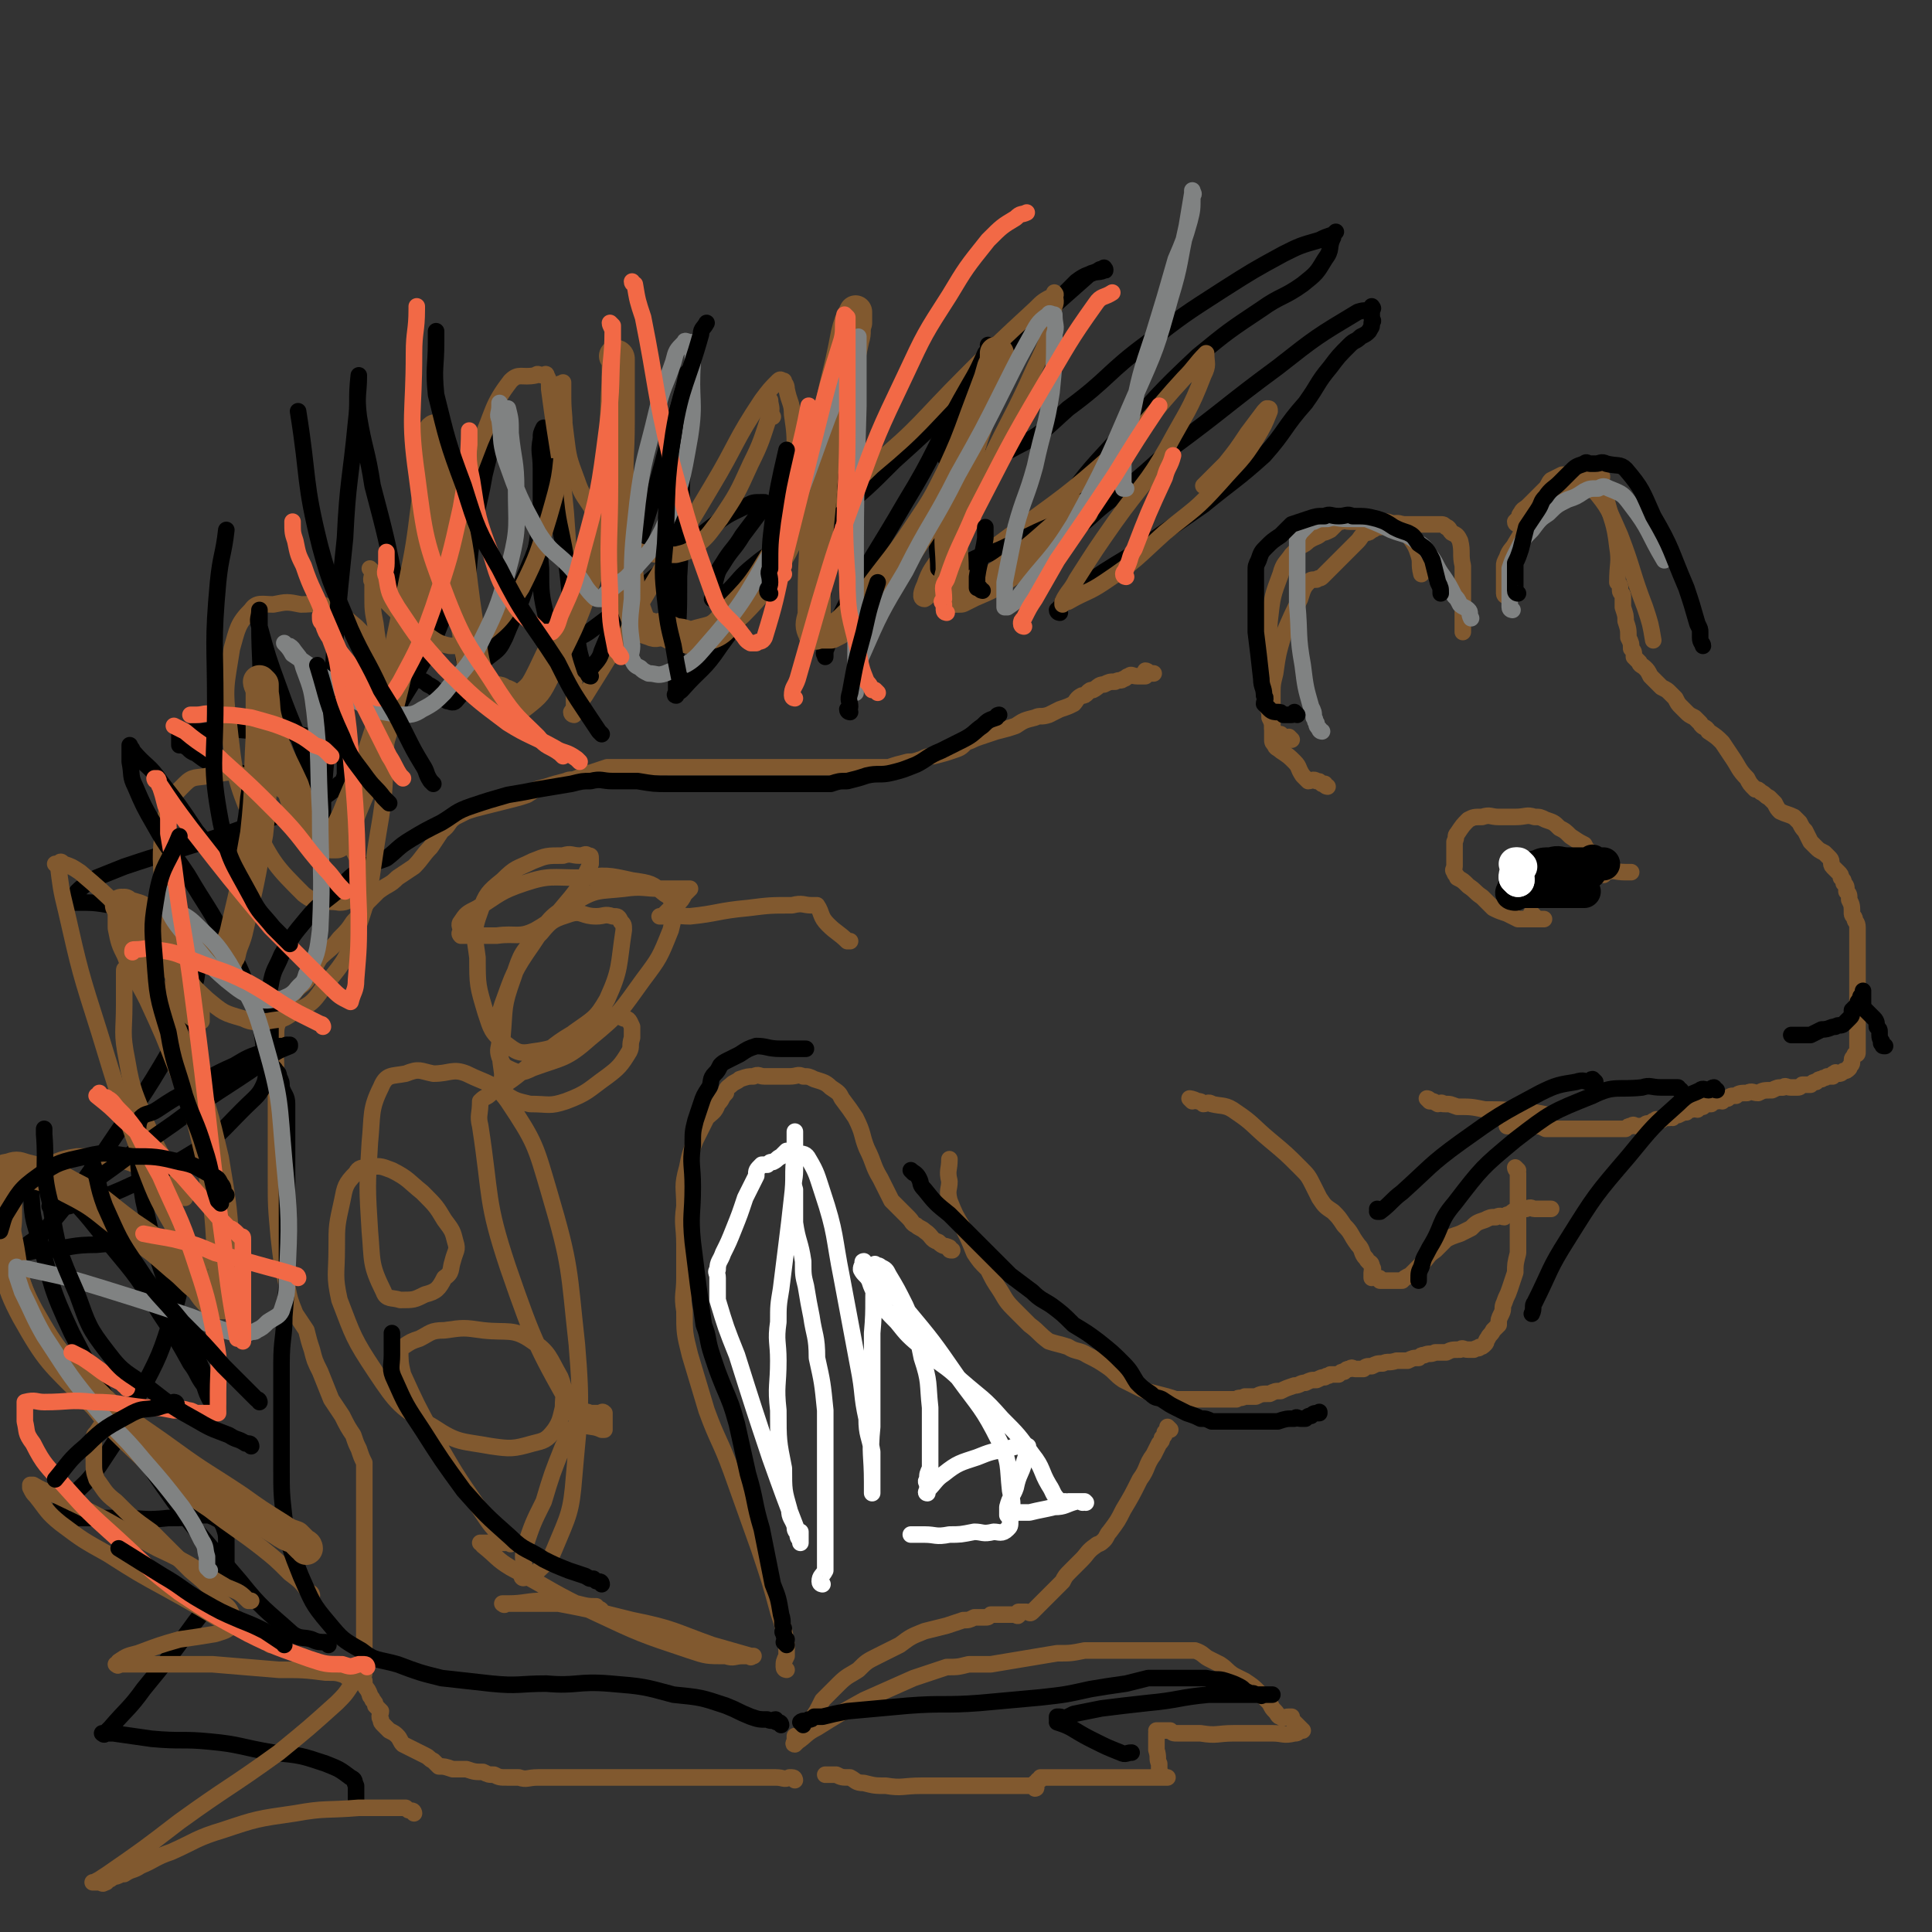 <svg viewBox='0 0 700 700' version='1.1' xmlns='http://www.w3.org/2000/svg' xmlns:xlink='http://www.w3.org/1999/xlink'><rect x="0" y="0" width="700" height="700" fill="#333333" stroke="none"/><g fill='none' stroke='#81592F' stroke-width='6' stroke-linecap='round' stroke-linejoin='round'><path d='M550,190c0,0 -1,0 -1,-1 0,0 0,0 1,-1 1,-1 0,-1 1,-2 1,-2 1,-1 3,-3 1,-1 1,-1 2,-2 1,-1 1,-1 2,-2 1,-1 1,-1 2,-2 1,-1 1,-2 2,-3 2,-1 2,-1 4,-2 2,0 2,0 4,0 1,0 1,0 2,0 1,0 1,0 2,0 2,0 2,0 3,0 1,0 1,0 2,0 1,0 1,-1 1,0 1,1 0,1 0,2 0,1 0,1 0,2 1,3 1,3 2,5 2,8 3,8 4,17 1,6 0,6 0,13 1,1 1,1 1,3 0,1 1,1 1,2 0,2 0,2 0,4 1,3 1,3 1,5 1,3 1,3 1,6 1,2 1,2 1,4 1,1 1,1 1,3 1,1 1,1 2,2 0,1 1,1 2,2 1,1 1,1 2,3 1,1 1,1 2,2 1,1 1,1 2,2 2,1 2,1 3,2 1,1 1,1 2,2 1,2 1,2 2,3 1,1 1,1 2,2 1,1 1,1 3,2 1,1 1,1 2,2 1,2 2,1 3,3 3,2 3,2 5,4 2,3 2,3 4,6 2,3 2,4 5,7 1,2 1,2 3,4 1,0 1,0 2,1 2,1 1,1 3,2 1,1 1,1 2,2 1,2 1,2 2,3 2,1 3,1 5,2 1,1 1,1 2,2 1,2 1,2 2,3 1,2 1,2 2,4 1,1 1,1 2,2 1,1 1,1 3,2 1,1 1,1 2,2 1,1 0,2 1,3 1,1 1,1 2,2 1,1 1,1 1,2 1,1 1,1 1,2 1,1 1,1 1,3 1,1 1,1 1,3 1,2 1,2 1,5 0,1 1,1 1,2 0,1 1,1 1,3 0,1 0,1 0,2 0,1 0,1 0,2 0,1 0,1 0,2 0,2 0,2 0,5 0,1 0,1 0,2 0,1 0,1 0,2 0,1 0,1 0,2 0,1 0,1 0,3 0,1 0,1 0,2 0,0 0,0 0,1 0,1 0,1 0,2 0,1 0,1 0,1 0,1 0,1 0,2 0,1 0,1 0,2 0,1 0,1 0,2 0,1 0,1 0,2 0,0 0,0 0,1 0,2 0,2 0,4 0,1 0,1 0,3 0,0 0,0 0,1 0,1 0,1 0,2 0,1 0,1 -1,1 0,1 -1,1 -1,2 0,0 0,0 0,1 0,1 -1,1 -1,2 -1,1 -1,1 -2,1 -1,1 -1,1 -2,1 -1,0 -1,-1 -1,0 -1,0 -1,0 -1,1 -1,0 -1,0 -2,0 -1,1 -1,0 -2,1 -1,0 -1,0 -2,1 -1,0 -1,0 -2,1 -2,0 -2,0 -3,0 -1,1 -1,1 -2,1 -1,0 -1,0 -2,0 -2,0 -2,-1 -3,0 -2,0 -2,0 -4,1 -3,0 -3,0 -5,1 -2,0 -2,-1 -4,0 -2,0 -3,0 -4,1 -2,0 -2,0 -3,1 -1,0 -1,0 -2,1 -1,0 -1,-1 -2,0 -1,0 -1,0 -2,1 -2,0 -2,0 -3,1 -1,0 -1,0 -2,1 -1,0 -1,-1 -2,0 -1,0 -1,0 -2,1 -1,0 -1,0 -3,1 -1,0 -1,0 -2,1 -1,0 -1,-1 -1,0 -1,0 -1,0 -2,0 -1,1 -1,1 -2,1 0,0 0,0 0,0 -1,0 -1,-1 -1,0 -1,0 -1,0 -2,1 -2,0 -1,0 -3,1 -1,0 -1,0 -2,0 -1,0 -1,-1 -2,0 -1,0 -1,0 -2,1 -1,0 -2,0 -3,0 -1,0 -1,0 -2,0 -2,0 -2,0 -3,0 -3,0 -3,0 -6,0 -3,0 -3,0 -5,0 -3,0 -3,0 -5,0 -2,0 -2,0 -3,0 -1,0 -1,0 -2,0 -2,-1 -2,-1 -4,-1 -3,0 -3,0 -5,0 -1,0 -1,0 -2,0 -1,0 -1,0 -2,0 -1,0 -1,0 -1,0 '/><path d='M518,399c0,0 -1,-1 -1,-1 0,0 1,0 1,1 2,0 1,0 3,1 1,0 1,-1 2,0 3,0 2,0 5,1 5,0 5,0 10,1 7,0 7,0 14,1 5,0 4,0 9,1 '/><path d='M432,399c0,0 -1,-1 -1,-1 0,0 1,0 3,1 1,0 1,0 2,1 1,0 2,-1 3,0 4,1 5,0 9,3 6,4 6,5 12,10 6,5 6,5 11,10 3,3 3,3 5,7 1,2 1,2 2,4 2,3 2,3 5,5 2,2 2,2 4,5 3,3 2,3 5,7 2,2 1,3 3,5 1,2 2,1 2,3 1,1 0,1 0,2 0,1 0,1 0,2 0,0 0,0 0,0 1,0 1,-1 1,0 1,0 1,0 1,0 1,0 1,0 1,1 0,0 0,0 1,0 0,0 0,0 1,0 0,0 0,0 0,0 1,0 1,0 2,0 1,0 1,0 2,0 1,0 1,0 2,0 1,-1 1,-1 3,-2 2,-2 2,-2 4,-4 3,-3 2,-3 5,-5 2,-2 2,-2 4,-4 2,-1 2,-1 5,-2 2,-1 2,-1 4,-2 2,-2 2,-2 5,-3 2,-1 2,-1 4,-1 2,-1 2,0 3,0 1,-1 1,-1 2,-1 1,-1 1,-1 3,-2 1,0 1,0 3,0 2,-1 2,0 3,0 1,0 1,0 2,0 0,0 0,0 1,0 0,0 0,0 0,0 1,0 1,0 2,0 0,0 0,0 1,0 0,0 0,0 0,0 '/><path d='M550,424c0,0 -1,-1 -1,-1 0,1 1,1 1,2 0,2 0,2 0,3 0,2 0,2 0,3 0,3 0,3 0,5 0,2 0,2 0,4 0,3 0,3 0,6 0,4 0,4 0,8 -1,4 -1,4 -1,7 -1,3 -1,3 -2,6 -1,3 -1,2 -2,5 -1,2 0,2 -1,4 -1,2 -1,2 -1,4 -1,1 -1,1 -2,2 -1,2 -1,1 -2,3 -1,1 0,1 -1,2 -1,1 -1,1 -2,1 0,1 -1,0 -2,1 -1,0 -1,0 -2,0 -2,0 -2,-1 -3,0 -3,0 -3,0 -5,1 -2,0 -2,0 -4,0 -2,1 -2,0 -4,1 -1,0 -1,0 -2,1 -2,0 -2,0 -4,1 -2,0 -2,0 -4,0 -3,1 -3,0 -5,1 -2,0 -2,0 -4,1 -2,0 -2,0 -3,1 -1,0 -1,0 -3,0 -1,0 -1,-1 -2,0 -1,0 -1,0 -2,1 -1,0 -1,0 -2,1 -1,0 -1,0 -3,0 -1,1 -1,0 -2,1 -1,0 -1,0 -3,1 -2,0 -2,0 -4,1 -2,0 -2,1 -4,1 -3,1 -3,1 -5,2 -2,0 -2,0 -4,1 -3,0 -3,0 -5,1 -2,0 -2,0 -4,0 -2,1 -2,0 -3,1 -1,0 -1,0 -2,0 -1,0 -1,0 -2,0 -2,0 -2,0 -3,0 -3,0 -3,0 -5,0 -2,0 -2,0 -4,0 -3,0 -3,0 -6,0 -3,-1 -3,-1 -7,-2 -4,-1 -4,-1 -8,-3 -2,-1 -2,-1 -4,-2 -3,-2 -3,-3 -6,-5 -3,-2 -3,-2 -7,-4 -3,-2 -4,-1 -7,-3 -3,-1 -4,-1 -7,-2 -4,-3 -3,-3 -7,-6 -3,-3 -3,-3 -6,-6 -3,-3 -3,-4 -5,-7 -2,-3 -2,-3 -4,-7 -3,-3 -3,-3 -5,-6 -2,-5 -2,-5 -4,-9 -3,-5 -3,-5 -5,-10 -1,-4 0,-4 0,-7 -1,-4 0,-4 0,-8 '/><path d='M424,518c0,0 -1,-1 -1,-1 0,0 0,1 -1,2 0,1 0,1 -1,2 0,1 0,1 -1,2 -1,2 -1,2 -2,4 -3,4 -2,5 -5,9 -3,6 -3,6 -6,11 -2,4 -2,4 -5,8 -1,1 -1,2 -2,3 -2,2 -2,1 -3,2 -3,2 -3,3 -5,5 -2,2 -2,2 -4,4 -2,2 -2,2 -3,4 -1,1 -1,1 -2,2 -2,2 -2,2 -3,3 -1,1 -1,1 -2,2 -1,1 -1,1 -2,2 -1,1 -1,1 -2,2 -1,1 -1,0 -2,0 -1,0 -1,0 -2,0 0,0 -1,0 -1,0 0,1 0,1 0,1 0,1 -1,0 -1,0 0,0 0,0 -1,0 -1,0 -1,0 -2,0 0,0 0,0 -1,0 -1,0 -1,0 -1,0 -1,0 -1,0 -2,0 -1,0 -1,0 -2,0 -1,1 -1,1 -2,1 -2,0 -2,0 -4,0 -2,1 -2,1 -4,1 -3,1 -3,1 -6,2 -4,1 -4,1 -8,2 -5,2 -5,2 -9,5 -4,2 -4,2 -8,4 -4,2 -4,2 -7,5 -3,2 -4,2 -7,5 -3,3 -3,3 -6,6 -2,4 -2,4 -4,7 -1,2 -1,2 -3,4 -1,1 -1,1 -2,2 0,0 0,0 -1,0 0,0 0,0 0,0 0,0 0,0 0,0 0,1 0,1 0,2 0,0 -1,1 0,1 0,0 0,0 1,-1 3,-2 3,-3 7,-5 8,-5 8,-5 17,-10 9,-4 9,-4 18,-8 6,-2 6,-2 12,-4 4,0 4,0 8,-1 4,0 4,0 8,0 6,-1 6,-1 12,-2 6,-1 6,-1 12,-2 5,0 5,0 10,-1 4,0 4,0 7,0 3,0 3,0 7,0 3,0 3,0 6,0 3,0 3,0 5,0 2,0 2,0 4,0 3,0 3,0 5,0 3,0 3,0 6,0 3,1 3,2 5,3 2,1 2,1 4,2 3,2 2,2 5,4 2,1 2,1 4,2 3,2 3,2 5,4 2,2 2,2 4,4 1,2 1,2 2,3 1,1 1,2 2,2 1,1 1,0 3,0 0,0 0,0 1,0 0,1 0,1 1,2 0,0 0,0 1,1 0,0 0,0 1,1 0,0 0,0 1,1 0,0 0,0 -1,0 -1,1 -1,1 -2,1 -4,1 -4,0 -8,0 -7,0 -7,0 -14,0 -6,0 -6,1 -12,0 -4,0 -4,0 -8,0 -2,0 -2,0 -3,-1 -1,0 -1,0 -1,0 0,0 0,0 -1,0 -1,0 -1,0 -2,0 -1,0 -1,0 -1,0 0,0 0,0 0,0 1,1 0,1 0,1 0,3 0,3 0,6 1,3 0,3 1,5 0,2 0,2 0,3 1,1 1,1 2,2 0,0 0,0 1,0 0,0 -1,0 -1,0 0,0 0,0 0,0 -1,0 -1,0 -2,0 -5,0 -5,0 -11,0 -7,0 -7,0 -15,0 -6,0 -6,0 -11,0 -2,0 -2,0 -4,0 0,0 1,0 0,0 0,0 0,0 0,0 -1,0 -1,0 -2,0 0,1 0,1 -1,1 0,1 0,1 -1,1 0,0 0,1 0,1 0,0 1,1 0,1 0,0 0,-1 -1,-1 -1,0 -1,0 -2,0 -2,0 -2,0 -4,0 -4,0 -4,0 -7,0 -6,0 -6,0 -12,0 -7,0 -7,0 -15,0 -7,0 -7,1 -13,0 -4,0 -4,0 -8,-1 -3,0 -3,-1 -5,-2 -3,0 -3,0 -5,-1 -2,0 -2,0 -3,0 -1,0 -1,0 -1,0 '/><path d='M288,645c0,0 0,-1 -1,-1 0,0 0,0 -1,0 -2,1 -2,0 -5,0 -3,0 -3,0 -7,0 -6,0 -6,0 -12,0 -7,0 -7,0 -13,0 -6,0 -6,0 -12,0 -4,0 -4,0 -9,0 -4,0 -4,0 -8,0 -2,0 -2,0 -5,0 -3,0 -3,0 -7,0 -3,0 -3,0 -7,0 -3,0 -3,0 -6,0 -4,0 -4,1 -7,0 -2,0 -2,0 -4,0 -3,0 -3,0 -5,-1 -2,0 -2,0 -4,-1 -3,0 -3,0 -6,-1 -3,0 -3,0 -5,0 -3,-1 -3,-1 -5,-1 -1,-1 -1,-1 -2,-2 -2,-1 -1,-1 -3,-2 -2,-1 -2,-1 -4,-2 -2,-1 -2,-1 -4,-2 -1,-1 -1,-2 -2,-3 -1,-1 -1,-1 -3,-2 -1,-1 -1,-1 -2,-2 -1,-1 -1,-1 -1,-2 -1,-1 0,-2 0,-3 -1,-1 -1,-1 -2,-2 0,-1 0,-1 -1,-2 0,-1 -1,-1 -1,-2 -1,-3 -2,-2 -2,-5 -1,-1 0,-2 0,-3 0,-2 0,-2 0,-3 0,-1 0,-1 0,-2 0,-1 0,-1 0,-3 0,-1 0,-1 0,-2 0,-2 0,-2 0,-5 0,-2 0,-2 0,-4 0,-2 0,-2 0,-5 0,-3 0,-3 0,-5 0,-5 0,-5 0,-9 0,-3 0,-3 0,-6 0,-2 0,-2 0,-5 0,-2 0,-2 0,-4 0,-3 0,-3 0,-5 0,-4 0,-4 0,-7 0,-3 0,-3 0,-7 0,-2 0,-2 0,-4 -1,-2 -1,-2 -2,-5 -1,-2 -1,-2 -2,-5 -2,-3 -2,-3 -4,-7 -2,-3 -2,-3 -4,-6 -2,-5 -2,-5 -4,-10 -2,-4 -2,-4 -3,-8 -1,-3 -1,-3 -2,-7 -2,-3 -2,-3 -4,-6 -2,-5 -2,-5 -3,-10 -2,-9 -2,-9 -3,-18 -1,-11 -1,-11 -1,-22 0,-8 0,-8 0,-15 0,-4 0,-4 0,-8 0,-2 0,-2 0,-4 0,-2 0,-2 0,-5 0,-4 0,-4 0,-8 0,-5 -1,-5 0,-10 0,-4 0,-4 2,-8 0,-2 1,-2 2,-5 1,-2 2,-2 3,-4 3,-3 3,-2 5,-5 2,-3 2,-4 4,-7 3,-3 4,-3 7,-7 3,-3 3,-3 5,-6 3,-3 3,-4 5,-7 2,-2 2,-2 4,-4 4,-3 4,-2 7,-5 3,-2 3,-2 6,-4 3,-3 3,-4 6,-7 2,-3 2,-3 4,-6 3,-2 2,-3 5,-5 2,-1 2,-1 4,-2 3,-1 3,-1 7,-2 4,-1 4,-1 8,-2 4,-1 4,-1 7,-2 3,-2 3,-2 7,-3 3,-1 3,-1 7,-2 2,-1 2,0 4,-1 3,-1 3,-2 5,-2 3,-1 3,-1 6,-2 3,0 3,0 7,0 3,0 3,0 7,0 5,0 5,0 9,0 5,0 5,0 9,0 3,0 3,0 7,0 2,0 2,0 4,0 3,0 3,0 6,0 3,0 3,0 7,0 3,0 3,0 6,0 3,0 3,0 6,0 3,0 3,0 5,0 2,0 2,0 5,0 3,0 3,0 7,0 5,0 5,0 9,0 4,0 4,0 8,0 3,-1 3,-1 7,-2 2,0 2,0 5,-1 2,-1 2,-1 4,-1 4,-1 4,-1 7,-2 3,-1 3,-1 5,-3 3,-1 2,-1 5,-2 3,-1 3,-1 6,-2 4,-1 4,-1 7,-2 3,-2 3,-2 7,-3 2,-1 2,0 5,-1 2,-1 2,-1 4,-2 3,-1 3,-1 5,-2 1,-1 1,-2 3,-3 1,0 1,0 2,-1 1,-1 1,-1 2,-1 2,-1 2,-2 4,-2 2,-1 2,-1 4,-1 2,-1 2,0 3,-1 1,0 1,-1 2,-1 1,-1 1,0 3,0 1,0 1,0 2,0 0,0 0,0 1,0 0,-1 0,-2 0,-2 1,0 1,1 2,1 0,0 0,0 1,0 0,0 0,0 0,0 '/><path d='M481,285c0,0 -1,0 -1,-1 -1,0 -1,0 -1,0 -1,-1 -1,-1 -2,-1 -1,-1 -2,0 -3,0 -1,-1 -1,-1 -2,-2 -2,-3 -1,-3 -3,-5 -2,-2 -2,-2 -5,-4 -1,-1 -2,-1 -2,-2 -1,-1 -1,-1 -1,-2 0,-1 0,-1 0,-3 0,-2 0,-2 0,-4 0,-3 0,-3 0,-5 0,-2 0,-2 0,-4 0,-4 0,-4 1,-8 1,-7 1,-7 3,-14 3,-7 3,-7 6,-13 1,-3 1,-4 3,-6 1,-1 1,-1 3,-1 1,-1 1,0 2,-1 1,-1 1,-1 2,-2 1,-1 1,-1 2,-2 1,-1 1,-1 3,-3 1,-1 1,-1 2,-2 1,-1 1,-1 2,-2 1,-1 1,-1 2,-2 1,-1 1,-2 3,-3 1,0 1,0 2,-1 1,0 1,-1 3,-1 2,-1 2,-1 4,-1 3,-1 3,0 5,0 2,0 2,0 4,0 1,0 1,0 2,0 1,0 1,0 2,0 1,0 1,0 3,0 1,0 1,0 2,0 1,0 1,0 2,1 1,0 1,1 2,2 2,1 2,1 3,3 1,4 0,5 1,9 0,3 0,3 0,6 0,2 0,2 0,4 0,0 0,0 0,0 0,0 0,1 0,1 0,1 0,1 0,3 0,1 0,1 0,2 0,1 0,1 0,2 0,1 0,1 0,2 0,2 0,2 0,3 0,1 0,1 0,1 '/><path d='M556,332c0,0 -2,-1 -1,-1 0,0 1,1 2,2 1,0 1,0 2,0 0,0 0,0 0,0 1,0 0,0 0,0 -1,0 -1,0 -2,0 -1,0 -1,0 -2,0 -3,0 -3,0 -5,0 -2,-1 -2,-1 -4,-2 -3,-1 -3,-1 -5,-2 -2,-2 -2,-2 -4,-4 -3,-2 -2,-2 -5,-4 -2,-2 -2,-2 -4,-3 0,-1 -1,-1 -1,-2 -1,-1 0,-1 0,-2 0,0 0,0 0,-1 0,-1 0,-1 0,-2 0,-1 0,-1 0,-1 0,-1 0,-1 0,-1 0,-1 0,-1 0,-2 0,-1 0,-1 0,-2 1,-2 0,-2 1,-3 2,-3 2,-3 4,-5 2,-1 2,-1 5,-1 3,-1 3,0 6,0 3,0 3,0 6,0 4,0 4,-1 7,0 2,0 2,0 4,1 3,1 3,1 5,3 2,1 2,1 4,3 3,2 3,2 5,3 1,2 1,2 3,3 1,1 1,1 2,3 0,0 0,0 0,1 0,0 0,0 0,1 0,0 0,1 0,1 0,1 1,0 1,1 1,0 1,-1 1,0 0,0 0,0 0,1 '/><path d='M550,323c0,0 -1,-1 -1,-1 0,0 1,0 2,0 1,0 1,0 2,0 1,0 1,0 2,0 3,-1 3,-1 5,-1 3,-1 3,-1 7,-2 4,-1 4,-1 8,-2 4,-1 4,-1 7,-1 3,-1 3,0 7,0 1,0 1,0 2,0 '/></g>
<g fill='none' stroke='#000000' stroke-width='12' stroke-linecap='round' stroke-linejoin='round'><path d='M550,320c0,0 -1,-1 -1,-1 0,0 0,0 1,1 2,0 2,0 4,1 1,0 1,0 2,0 1,0 1,0 1,0 '/><path d='M549,324c0,0 -2,0 -1,-1 0,-1 1,-1 2,-1 1,0 1,0 1,0 2,0 2,0 3,0 2,0 2,0 4,0 1,0 1,0 3,0 1,0 1,0 2,0 1,0 1,0 3,0 1,0 1,0 2,0 0,0 0,0 1,0 0,0 0,0 0,0 1,0 1,0 1,0 1,0 1,0 2,0 0,0 0,0 1,0 0,0 0,0 0,0 1,-1 0,-1 0,-1 0,-1 0,-1 0,-3 0,0 0,0 0,-1 1,-1 1,-1 3,-1 0,0 0,0 0,0 '/><path d='M550,318c0,0 -1,0 -1,-1 0,0 1,0 1,0 1,-1 1,-1 1,-1 1,-1 1,0 3,-1 1,0 1,-1 3,-1 2,-1 2,-1 5,-1 3,-1 3,0 6,0 2,0 2,0 4,0 1,0 1,0 2,0 1,0 1,0 2,0 1,0 1,0 2,0 0,0 0,0 1,0 0,0 0,0 0,0 1,0 1,0 2,0 0,0 -1,0 -1,0 -1,0 -1,0 -1,0 -1,0 -1,0 -2,0 0,0 0,0 0,0 0,0 0,0 0,0 0,0 0,0 0,0 1,0 0,-1 0,-1 0,0 0,0 0,1 0,0 0,0 0,0 1,0 0,-1 0,-1 '/><path d='M550,323c0,0 -2,-1 -1,-1 0,0 1,1 2,1 1,0 1,0 2,0 1,0 1,0 2,0 2,0 2,0 3,0 1,0 1,0 2,0 1,0 1,0 2,0 1,0 1,0 2,0 1,0 1,0 1,0 1,0 1,0 2,0 0,0 0,0 1,0 0,0 0,0 0,0 1,0 1,0 2,0 0,0 0,0 1,0 0,0 0,0 0,0 1,0 1,0 2,0 0,0 0,0 1,0 0,0 -1,0 -1,0 0,0 0,0 -1,0 -1,0 -1,0 -2,0 -1,0 -1,0 -2,0 -1,0 -1,0 -1,0 '/></g>
<g fill='none' stroke='#000000' stroke-width='6' stroke-linecap='round' stroke-linejoin='round'><path d='M578,392c0,0 -1,-1 -1,-1 -1,0 0,1 -1,1 -2,0 -2,-1 -5,0 -6,1 -7,1 -13,4 -15,8 -15,8 -29,18 -11,8 -11,9 -21,18 -4,3 -4,4 -8,7 -1,0 0,0 -1,0 0,0 0,0 0,0 1,0 0,-1 0,-1 '/><path d='M609,395c-1,0 -1,-1 -1,-1 -1,0 -1,0 -2,0 -1,0 -1,0 -2,0 -1,0 -1,0 -2,0 -4,0 -4,-1 -7,0 -9,1 -10,-1 -18,3 -15,6 -15,6 -28,16 -12,10 -12,10 -22,23 -6,7 -4,8 -9,16 -2,4 -2,3 -3,7 -1,2 -1,2 -1,5 '/><path d='M622,395c-1,0 -1,-1 -1,-1 -1,0 -1,1 -2,1 -1,0 -2,-1 -3,0 -4,2 -4,1 -8,5 -9,8 -9,8 -18,19 -12,14 -12,14 -22,30 -7,11 -6,11 -12,23 -1,1 0,2 -1,4 '/><path d='M384,222c0,0 -1,0 -1,-1 0,0 1,0 1,-1 1,-1 1,-1 1,-2 3,-2 3,-2 5,-4 10,-7 10,-7 20,-13 13,-9 13,-9 26,-18 11,-9 12,-9 22,-18 8,-9 7,-10 15,-19 5,-7 4,-7 9,-13 3,-4 3,-4 7,-8 2,-2 2,-1 4,-3 2,-1 2,-1 3,-2 1,-2 1,-1 1,-3 1,-1 0,-1 0,-2 0,0 0,0 0,-1 0,-1 0,-1 0,-1 0,-1 0,-1 0,-2 0,0 1,1 0,1 -2,1 -2,0 -5,1 -15,9 -15,9 -29,20 -19,14 -19,15 -38,29 -12,11 -12,11 -25,21 -5,4 -5,5 -11,9 -2,1 -2,0 -5,0 -1,0 -1,0 -2,0 -1,0 -1,0 -3,0 0,0 -1,0 -1,0 0,0 0,0 0,0 3,-3 2,-4 5,-6 10,-14 10,-14 22,-27 14,-15 14,-16 29,-30 11,-9 11,-9 23,-17 7,-5 8,-4 15,-9 5,-4 5,-4 8,-9 3,-4 1,-4 3,-8 0,-1 1,-2 1,-2 0,0 -1,1 -1,1 -3,1 -3,1 -5,2 -7,2 -7,2 -13,5 -11,6 -11,6 -22,13 -14,9 -14,9 -27,19 -15,11 -14,13 -29,24 -9,8 -9,9 -19,14 -7,4 -7,3 -14,4 -4,0 -4,0 -9,0 -1,0 -1,0 -2,0 0,0 -1,0 0,0 0,-1 0,-1 0,-1 4,-8 4,-9 9,-16 10,-14 9,-15 20,-28 9,-10 9,-10 18,-19 4,-3 4,-2 8,-4 1,-1 1,0 2,0 0,0 0,0 0,0 1,0 0,0 0,-1 0,0 1,1 0,1 -2,1 -4,0 -6,2 -17,15 -17,15 -33,31 -18,18 -18,19 -37,36 -10,10 -10,10 -21,19 -8,6 -9,5 -17,10 -7,5 -7,4 -13,9 -5,4 -5,5 -9,9 -2,1 -2,2 -4,3 -1,0 -1,0 -2,0 0,0 1,0 1,0 0,-1 0,-1 0,-2 0,-2 -1,-2 0,-4 1,-4 1,-4 3,-7 3,-5 4,-5 7,-10 3,-4 3,-4 6,-8 1,-2 1,-2 2,-4 0,0 0,0 0,0 0,0 0,0 0,0 -1,0 -1,0 -1,0 -3,0 -3,0 -5,1 -6,3 -7,3 -12,7 -12,9 -11,10 -23,20 -10,8 -9,9 -20,17 -4,3 -4,3 -9,5 -1,0 -1,0 -3,0 -1,0 -1,1 -2,0 -2,-3 -3,-4 -4,-8 -2,-9 -2,-9 -2,-18 -1,-10 0,-10 0,-19 0,-9 0,-9 0,-17 0,-6 -1,-6 0,-11 0,-2 0,-2 1,-4 0,0 0,0 0,0 0,0 0,0 0,0 0,2 0,2 0,3 -1,12 1,12 -1,24 -1,14 -1,15 -5,29 -3,10 -4,10 -8,20 -2,4 -2,4 -6,7 -1,1 -2,1 -4,1 -1,0 -1,0 -2,0 -1,0 -1,0 -2,0 -1,0 -1,0 -1,-1 0,-6 0,-6 0,-13 2,-15 1,-15 3,-30 2,-13 3,-13 5,-26 1,-6 1,-6 2,-12 0,-1 0,-1 0,-1 -1,5 0,5 -1,10 -4,16 -4,17 -8,33 -5,16 -5,16 -11,31 -4,10 -5,9 -9,18 -5,8 -5,8 -9,16 -4,6 -4,6 -7,11 -2,4 -2,4 -4,7 -2,2 -2,2 -5,4 -2,0 -2,0 -4,0 -3,0 -3,0 -5,0 -5,0 -5,0 -9,-1 -6,-1 -6,-1 -12,-3 -7,-2 -7,-2 -14,-4 -5,-2 -5,-2 -9,-5 -3,-1 -2,-2 -5,-3 0,0 0,0 -1,0 0,0 0,0 0,0 0,-1 0,-1 0,-3 0,0 0,-1 0,-1 4,-1 4,-1 8,-1 10,-1 10,-1 20,0 10,0 10,0 20,2 5,2 6,2 10,5 2,1 1,2 2,4 0,3 0,3 0,5 -1,2 0,2 -2,3 -4,4 -4,4 -9,6 -11,5 -12,5 -23,9 -14,5 -14,5 -27,9 -10,3 -10,3 -19,6 -5,2 -5,2 -10,4 -3,2 -4,2 -7,5 -1,2 -1,2 -2,4 0,0 -1,0 -1,0 -1,0 -1,0 -1,0 0,0 0,0 0,0 2,0 2,-1 3,0 7,0 7,0 13,1 9,3 9,3 18,7 5,2 5,1 9,4 3,2 3,2 4,5 1,5 1,5 0,11 -4,12 -3,13 -9,25 -11,19 -12,19 -24,37 -10,14 -10,15 -21,28 -4,5 -6,4 -10,9 -1,0 0,0 0,0 0,0 0,0 0,0 1,0 1,0 2,0 4,-1 4,-1 8,-1 9,-1 9,-2 18,-2 9,-1 9,0 19,0 5,0 5,0 10,0 1,0 1,-1 2,0 0,0 0,0 0,0 0,3 0,3 0,5 -1,9 0,10 -3,19 -5,16 -5,16 -13,31 -6,13 -6,13 -14,25 -5,7 -5,6 -11,12 -1,2 -2,1 -3,3 -1,1 0,1 0,2 0,1 0,1 0,2 0,0 0,0 0,0 3,1 3,0 7,0 7,0 7,0 15,0 8,0 8,1 17,0 6,0 5,0 11,-1 2,0 2,0 4,0 1,1 2,0 2,1 2,1 2,1 3,3 1,3 1,3 1,6 0,3 0,3 0,7 -1,5 -1,5 -3,9 -4,8 -5,8 -10,15 -8,11 -8,11 -17,22 -5,7 -6,7 -12,14 -1,1 -1,1 -2,2 0,0 0,0 0,0 0,1 -1,0 -1,0 1,0 2,0 4,0 7,1 7,1 14,2 11,1 11,0 21,1 11,1 11,2 23,4 10,1 10,1 19,4 5,2 5,2 9,5 2,1 1,1 2,3 0,1 0,1 0,2 0,1 0,1 0,2 0,1 0,1 0,2 0,1 0,1 0,1 0,1 0,1 0,1 '/></g>
<g fill='none' stroke='#81592F' stroke-width='6' stroke-linecap='round' stroke-linejoin='round'><path d='M150,657c0,0 0,-1 -1,-1 0,0 0,0 0,0 -1,0 -1,0 -2,-1 -2,0 -2,0 -3,0 -2,0 -2,0 -4,0 -5,0 -5,0 -10,0 -12,1 -12,0 -23,2 -14,2 -14,2 -26,6 -10,3 -10,4 -19,8 -6,2 -6,3 -11,5 -3,2 -3,1 -6,3 -2,0 -2,1 -4,1 -1,1 -1,1 -2,1 -1,1 0,1 -1,1 -1,1 -1,0 -2,0 -1,0 -1,0 -2,0 0,0 0,0 0,0 -1,0 0,0 0,0 2,-1 2,-1 5,-3 13,-9 13,-9 26,-19 18,-13 18,-12 36,-25 11,-9 11,-9 21,-18 3,-3 3,-3 5,-6 0,-1 0,-1 0,-2 0,0 0,0 0,0 0,0 0,0 0,-1 -1,0 -1,0 -2,-1 -3,-1 -3,-1 -7,-1 -8,-1 -8,-1 -17,-1 -12,-1 -12,-1 -24,-2 -9,0 -9,0 -19,0 -5,0 -5,0 -9,0 -2,0 -2,0 -3,0 -1,0 -1,0 -1,0 -1,0 -1,0 -2,0 0,0 0,0 -1,0 0,0 1,1 1,0 0,0 0,0 0,-1 3,-2 3,-2 7,-3 8,-3 8,-3 15,-5 7,-1 7,-1 13,-2 3,-1 4,-1 6,-3 1,0 0,-1 0,-2 0,-1 0,-1 0,-2 -1,-3 -2,-3 -4,-5 -5,-6 -5,-6 -11,-11 -7,-7 -7,-7 -14,-14 -7,-5 -7,-5 -13,-11 -4,-3 -4,-4 -7,-8 -1,-3 -1,-3 -1,-7 0,-2 0,-2 0,-4 0,-2 0,-2 0,-3 0,-2 0,-2 1,-3 2,-3 2,-3 4,-5 4,-2 4,-2 8,-4 '/><path d='M113,578c0,0 0,-1 -1,-1 -3,-4 -3,-4 -7,-7 -5,-5 -5,-5 -10,-9 -9,-7 -10,-7 -19,-14 -13,-9 -14,-8 -25,-19 -15,-14 -15,-15 -27,-32 -9,-13 -9,-14 -15,-29 -3,-8 -3,-8 -4,-17 -1,-4 0,-4 0,-9 0,-2 0,-2 0,-5 0,-2 0,-2 0,-4 1,-3 1,-3 3,-5 3,-2 3,-3 7,-4 6,-2 6,-3 13,-4 6,0 6,0 13,1 6,1 6,1 12,4 5,2 5,2 9,4 2,2 2,3 4,5 1,0 1,0 1,1 0,0 0,0 0,0 0,0 0,0 -1,-1 0,0 1,-1 0,-1 -1,-4 -2,-4 -4,-8 -5,-8 -5,-8 -9,-17 -4,-11 -5,-11 -7,-23 -2,-10 -1,-10 -1,-20 0,-6 0,-6 0,-12 0,-1 0,-1 1,-1 1,-1 2,0 3,0 3,0 3,-1 7,0 4,0 4,0 8,2 3,2 3,2 6,4 1,2 1,3 2,5 1,2 1,2 1,4 0,1 0,1 0,2 0,1 0,1 0,2 -1,0 -1,0 -2,0 -1,-1 -2,-1 -3,-3 -4,-7 -4,-8 -6,-16 -3,-14 -3,-14 -3,-29 -1,-13 -1,-14 1,-26 1,-6 2,-7 7,-12 3,-3 4,-2 9,-3 6,-1 7,-2 12,0 10,2 10,2 18,8 9,5 9,5 16,12 5,5 5,5 8,11 2,4 1,4 2,8 0,1 0,1 0,3 -1,1 -1,1 -3,2 -3,1 -3,2 -6,2 -6,-1 -8,1 -13,-3 -10,-10 -11,-11 -18,-25 -7,-17 -7,-18 -9,-36 -2,-14 -1,-15 1,-28 2,-7 2,-9 7,-14 2,-3 4,-2 8,-2 5,-1 5,-1 10,0 5,0 6,-1 10,1 5,2 5,3 10,7 4,4 4,4 7,9 3,3 3,4 4,8 1,3 1,3 1,7 0,2 0,2 0,5 0,2 0,2 0,4 0,1 0,3 0,2 1,-4 0,-6 2,-11 7,-23 8,-23 16,-45 7,-23 6,-23 15,-46 5,-11 4,-13 11,-22 3,-3 4,-1 9,-2 1,-1 1,0 3,0 0,0 1,-1 1,0 1,2 1,2 1,5 3,23 4,23 6,45 2,28 2,28 3,56 0,8 0,8 0,16 0,0 0,0 0,1 0,0 0,0 0,0 0,0 -1,0 -1,-1 2,-3 3,-3 5,-6 10,-16 10,-16 20,-33 13,-22 13,-21 26,-43 9,-15 8,-16 18,-31 3,-4 3,-4 6,-7 1,-1 1,0 2,0 0,0 0,0 0,0 0,1 1,1 1,3 1,5 2,5 2,9 1,7 1,7 1,14 0,7 0,7 0,15 0,4 0,4 0,8 0,1 0,1 0,2 0,1 0,1 0,1 0,0 0,0 0,0 2,-1 2,0 4,-2 12,-9 13,-8 24,-19 18,-15 17,-16 34,-33 12,-12 12,-12 25,-24 3,-3 3,-3 7,-5 0,0 0,0 0,0 0,0 0,0 0,0 1,0 0,-1 0,-1 0,2 1,3 0,5 -2,11 -2,12 -7,22 -8,18 -9,18 -17,35 -9,16 -9,16 -17,33 -3,5 -4,5 -6,11 -1,2 -2,5 0,5 2,-1 3,-4 7,-6 12,-9 12,-8 24,-17 19,-14 20,-14 38,-30 14,-13 13,-14 25,-27 4,-4 4,-5 8,-9 0,0 0,0 0,0 0,0 0,0 0,0 0,4 1,4 -1,8 -5,13 -6,13 -13,26 -8,14 -9,13 -19,27 -7,10 -7,10 -14,21 -2,4 -3,4 -5,8 0,1 0,1 0,1 0,0 0,0 0,0 1,-1 1,-1 2,-1 7,-4 7,-3 13,-7 12,-8 12,-9 22,-18 11,-9 11,-8 20,-18 7,-8 8,-8 13,-16 3,-5 3,-5 5,-10 0,-1 0,-1 -1,-1 0,0 0,0 -1,1 -3,4 -3,4 -6,8 -4,6 -4,6 -8,11 -3,3 -3,3 -6,6 -1,1 -1,1 -2,2 '/><path d='M285,605c0,0 -1,0 -1,-1 0,-2 0,-2 1,-4 0,-2 0,-2 0,-4 -1,-6 -1,-6 -3,-12 -3,-11 -3,-11 -7,-23 -5,-14 -5,-14 -10,-28 -4,-11 -5,-11 -9,-22 -3,-10 -3,-10 -6,-20 -2,-8 -2,-8 -2,-16 -1,-6 0,-6 0,-12 0,-6 0,-6 0,-12 0,-7 -1,-7 0,-14 0,-7 -1,-7 1,-14 1,-5 1,-5 3,-10 2,-4 2,-4 4,-8 2,-2 3,-2 4,-5 2,-2 1,-2 3,-4 0,-2 1,-2 2,-3 1,-1 2,-1 3,-2 3,-1 3,-1 5,-1 2,-1 2,0 4,0 3,0 3,0 5,0 2,0 2,0 4,0 3,0 3,-1 5,0 2,0 2,0 4,1 3,1 4,1 6,3 3,2 3,2 4,4 3,4 3,4 5,7 3,6 2,6 4,11 3,6 2,6 5,11 2,4 2,4 4,8 2,2 2,2 4,4 1,1 1,1 2,2 2,2 1,2 3,3 1,1 2,1 3,2 3,2 2,3 5,4 2,2 2,1 4,2 0,1 0,1 1,1 '/><path d='M468,268c0,0 -1,-1 -1,-1 0,0 0,1 -1,1 -1,-1 -1,-1 -2,-2 -1,0 -1,1 -2,1 0,0 0,-1 0,-1 0,-1 0,-1 -1,-2 0,-2 0,-2 -1,-4 0,-2 0,-2 -1,-4 0,-5 0,-5 0,-9 1,-11 0,-11 1,-22 1,-9 1,-9 4,-17 1,-4 2,-4 4,-7 2,-2 2,-2 3,-3 2,-1 2,-1 3,-2 3,-2 3,-1 5,-3 1,0 1,0 3,-1 1,-1 1,-1 2,-2 1,-1 1,-1 2,-1 1,-1 1,0 3,0 1,0 1,0 2,0 2,0 2,0 4,0 1,0 1,0 2,0 2,0 2,-1 4,0 2,0 2,0 4,1 2,1 2,1 4,3 1,1 2,0 2,2 2,3 2,3 3,6 1,3 0,3 1,7 '/><path d='M546,216c0,0 -1,0 -1,-1 0,0 0,0 0,0 0,-1 0,-1 0,-2 0,-1 0,-1 0,-2 0,-1 0,-1 0,-1 0,-1 0,-1 0,-3 0,-1 0,-1 0,-2 0,-1 0,-1 1,-3 1,-3 2,-3 3,-5 3,-5 3,-5 6,-9 3,-3 3,-3 7,-6 2,-2 2,-2 4,-4 0,0 1,0 1,0 1,0 1,0 3,0 1,0 1,-1 2,-1 1,0 1,0 2,0 2,0 2,-1 3,0 6,7 6,8 10,17 5,13 4,13 9,26 2,6 2,6 3,12 '/></g>
<g fill='none' stroke='#808282' stroke-width='6' stroke-linecap='round' stroke-linejoin='round'><path d='M479,265c0,0 -1,0 -1,-1 -1,-1 -1,-1 -1,-2 -1,-1 0,-1 -1,-2 0,-2 0,-2 -1,-4 -2,-7 -2,-7 -3,-15 -2,-11 -1,-11 -2,-22 0,-9 0,-9 0,-18 0,-2 0,-2 0,-5 0,-1 0,-1 0,-1 1,-2 1,-2 2,-3 1,-1 1,-1 2,-2 1,-1 1,-1 2,-1 2,-1 2,-1 5,-1 3,-1 3,0 7,0 3,0 4,0 7,0 5,2 5,2 9,4 5,2 5,1 9,4 3,2 3,2 5,5 3,4 2,4 5,8 2,3 2,3 4,7 1,1 1,1 2,3 1,1 2,1 3,2 1,1 0,1 1,3 '/><path d='M548,221c0,0 -1,0 -1,-1 0,0 0,0 0,0 0,-1 0,-1 0,-3 0,-1 0,-1 0,-2 0,-1 0,-1 0,-2 0,-1 0,-1 0,-2 0,-2 0,-3 0,-5 1,-3 1,-3 3,-7 2,-4 2,-4 5,-7 3,-4 3,-4 6,-6 3,-3 3,-3 7,-5 3,-1 3,-1 6,-3 2,-1 2,-1 5,-1 2,-1 2,-1 4,0 5,2 5,2 8,6 7,9 6,10 12,20 '/></g>
<g fill='none' stroke='#000000' stroke-width='6' stroke-linecap='round' stroke-linejoin='round'><path d='M470,259c0,0 -1,-1 -1,-1 0,0 0,1 -1,1 -1,0 -1,0 -2,0 0,0 0,0 -1,0 -1,-1 -1,-1 -2,-1 -1,0 -2,0 -3,-1 -1,-1 -1,-1 -2,-2 0,-1 1,-2 0,-3 0,-3 -1,-3 -1,-6 -1,-9 -1,-9 -2,-17 0,-8 0,-8 0,-16 0,-3 0,-3 0,-6 0,-2 0,-2 1,-4 1,-3 1,-3 3,-5 2,-2 2,-2 5,-4 2,-2 2,-2 4,-4 3,-1 3,-1 6,-2 3,-1 3,-1 6,-1 2,-1 2,0 5,0 3,0 3,-1 5,0 5,0 5,0 9,1 3,1 3,1 6,3 2,1 2,1 5,2 2,1 2,1 4,4 3,2 3,2 5,6 1,4 1,4 2,8 1,2 1,2 1,4 '/><path d='M550,215c0,0 -1,0 -1,-1 0,0 0,0 0,-1 0,-1 0,-1 0,-2 0,-1 0,-1 0,-2 0,-2 0,-2 0,-3 0,-1 0,-1 0,-2 1,-2 1,-2 2,-5 1,-4 1,-4 2,-8 2,-3 2,-3 4,-6 2,-3 1,-3 3,-5 2,-3 3,-3 5,-5 2,-2 2,-2 4,-4 2,-2 2,-2 5,-3 1,-1 1,0 2,0 1,0 1,0 2,0 2,0 2,-1 4,0 4,1 5,0 7,2 6,7 6,8 10,17 7,12 6,12 12,26 2,6 2,6 4,13 1,2 1,2 1,3 0,1 0,1 0,2 0,2 1,2 1,3 '/><path d='M683,379c-1,0 -1,0 -1,-1 -1,0 0,0 0,0 0,-1 -1,-1 -1,-3 0,0 0,0 0,-1 0,-1 0,-1 -1,-2 0,-1 0,-2 -1,-3 -1,-1 -1,-1 -2,-2 -1,-1 -1,-1 -2,-2 0,-1 0,-1 0,-2 0,-1 0,-1 0,-1 0,-1 0,-1 0,-2 0,0 0,-1 0,-1 0,0 0,0 0,1 0,0 0,0 0,0 -1,1 -1,1 -1,2 -1,1 -1,1 -1,2 -1,1 -1,1 -2,2 0,2 0,2 -1,3 -1,1 -1,1 -2,2 -1,1 -2,0 -3,1 -2,0 -2,1 -5,1 -2,1 -2,1 -4,2 -2,0 -2,0 -5,0 -1,0 -1,0 -2,0 0,0 0,0 0,0 '/><path d='M285,596c0,0 -1,-1 -1,-1 0,0 1,0 1,-1 -1,-1 -1,-1 -1,-2 -1,-1 0,-1 0,-2 -1,-2 0,-2 -1,-5 -1,-6 -1,-6 -3,-11 -2,-10 -2,-10 -4,-20 -3,-10 -2,-10 -5,-20 -2,-9 -2,-9 -4,-18 -2,-7 -2,-7 -5,-14 -2,-5 -2,-5 -4,-11 -2,-6 -1,-6 -3,-11 -1,-7 -1,-7 -2,-14 -1,-8 -1,-8 -2,-16 -1,-10 0,-10 0,-20 0,-8 -1,-8 0,-15 0,-5 0,-5 1,-9 1,-3 1,-3 2,-6 1,-3 1,-3 3,-6 1,-2 0,-3 2,-5 1,-1 1,-1 2,-3 1,-1 1,-1 3,-2 2,-1 2,-1 4,-2 3,-2 3,-2 6,-3 4,0 4,1 9,1 4,0 4,0 9,0 '/><path d='M283,625c0,0 0,-1 -1,-1 -1,0 -1,0 -1,-1 -1,0 -1,1 -3,0 -3,0 -3,0 -6,-1 -5,-2 -4,-2 -9,-4 -9,-3 -9,-3 -19,-4 -11,-3 -11,-3 -23,-4 -12,-1 -12,1 -23,0 -10,0 -10,1 -20,0 -9,-1 -9,-1 -18,-2 -8,-2 -8,-2 -16,-5 -7,-2 -8,-1 -13,-5 -7,-4 -7,-4 -12,-10 -6,-7 -6,-8 -10,-17 -4,-10 -4,-10 -6,-21 -1,-9 -1,-9 -1,-18 0,-6 0,-6 0,-12 0,-6 0,-6 0,-11 0,-8 0,-8 0,-15 0,-9 1,-9 1,-17 1,-12 1,-12 1,-24 0,-11 0,-11 0,-22 0,-6 0,-6 0,-11 0,-2 0,-2 0,-3 0,-1 0,-1 0,-3 0,-3 0,-3 0,-6 0,-4 0,-4 0,-8 0,-3 -1,-3 -2,-6 0,-2 0,-2 -1,-4 0,-1 0,-1 -1,-2 -1,-2 -2,-1 -2,-3 -1,-1 0,-1 0,-3 0,-4 0,-4 0,-7 0,-5 0,-5 0,-9 0,-5 -1,-5 0,-9 1,-6 2,-6 4,-11 4,-7 4,-7 9,-13 5,-6 5,-5 11,-10 4,-4 4,-5 9,-8 4,-3 4,-2 9,-4 4,-3 4,-4 9,-7 5,-3 5,-3 11,-6 5,-3 5,-4 11,-6 6,-2 6,-2 13,-4 6,-1 6,-1 11,-2 6,-1 6,-1 12,-2 4,-1 4,-1 7,-1 4,-1 4,0 8,0 5,0 5,0 9,0 6,1 6,1 11,1 4,0 4,0 9,0 3,0 3,0 6,0 4,0 4,0 7,0 3,0 3,0 7,0 4,0 4,0 8,0 4,0 4,0 8,0 4,0 4,0 7,0 3,0 3,0 7,0 3,-1 3,-1 6,-1 4,-1 4,-1 7,-2 4,-1 5,0 9,-1 4,-1 4,-1 9,-3 4,-2 4,-3 9,-5 4,-2 4,-2 8,-4 4,-2 4,-3 7,-5 2,-2 2,-2 5,-3 0,-1 1,-1 1,-1 '/><path d='M291,625c0,0 -1,-1 -1,-1 1,-1 2,0 3,-1 1,0 1,0 2,-1 2,0 2,0 3,0 4,-1 4,-1 9,-2 11,-1 11,-1 22,-2 13,-1 13,0 26,-1 11,-1 11,-1 22,-2 9,-1 9,-1 18,-3 6,-1 6,-1 13,-2 4,-1 4,-1 8,-2 3,0 3,0 7,0 3,0 3,0 7,0 3,0 3,0 7,0 4,1 4,0 7,1 3,1 3,1 5,2 2,1 2,2 3,2 1,1 2,0 3,1 1,0 1,0 2,0 0,1 0,0 1,0 0,0 0,0 1,0 0,0 0,0 0,0 1,0 2,0 2,0 0,0 -1,0 -1,0 -3,0 -3,0 -6,0 -8,0 -8,0 -16,0 -11,1 -11,2 -22,3 -9,1 -9,1 -17,2 -5,1 -5,1 -10,2 -2,1 -2,1 -4,2 0,0 0,-1 -1,-1 0,0 0,0 0,0 0,0 -1,0 -1,0 0,1 0,1 0,1 1,1 0,1 0,1 3,1 3,1 5,2 5,3 5,3 9,5 4,2 4,2 9,4 2,1 2,0 4,0 0,0 0,0 0,0 0,0 0,0 0,0 '/><path d='M331,425c0,0 -1,-1 -1,-1 1,1 2,1 3,3 1,2 0,2 2,4 4,5 4,5 9,9 6,6 6,6 11,11 6,6 6,6 11,11 4,3 4,3 8,6 3,3 4,3 7,5 4,3 4,3 8,7 5,3 5,3 9,6 5,4 5,4 9,8 3,3 3,4 5,7 2,2 2,2 5,4 2,2 2,1 4,2 3,2 3,2 5,3 2,1 2,1 4,2 3,1 3,1 5,2 2,0 2,0 4,1 3,0 3,0 5,0 3,0 3,0 6,0 3,0 3,0 7,0 3,0 3,0 6,0 3,-1 3,-1 6,-1 1,-1 1,0 2,0 1,0 1,0 2,0 1,-1 1,-1 2,-1 1,-1 1,-1 3,-1 0,-1 0,0 0,0 '/></g>
<g fill='none' stroke='#FFFFFF' stroke-width='6' stroke-linecap='round' stroke-linejoin='round'><path d='M298,574c0,0 -1,0 -1,-1 0,-2 1,-2 2,-4 0,-1 0,-2 0,-3 0,-6 0,-6 0,-13 0,-10 0,-10 0,-20 0,-11 0,-11 0,-22 -1,-10 -1,-10 -3,-19 0,-8 -1,-8 -2,-15 -1,-5 -1,-5 -2,-11 -1,-4 -1,-4 -1,-9 -1,-7 -2,-7 -3,-14 0,-6 0,-6 0,-12 -1,-3 0,-3 0,-7 0,-2 0,-2 0,-4 0,-2 0,-2 0,-4 0,-1 0,-1 0,-2 0,-1 0,-1 0,-2 0,-1 0,-1 0,-1 0,-1 0,-1 0,-1 0,0 0,1 0,2 0,3 0,3 0,6 -1,8 0,8 -1,16 -1,9 -1,9 -2,17 -1,8 -1,8 -2,16 -1,6 -1,6 -1,12 -1,7 0,7 0,14 0,9 -1,9 0,18 0,11 0,11 2,21 0,8 0,8 2,15 0,3 1,3 2,6 0,1 0,2 1,2 0,1 0,0 1,0 0,1 0,1 0,2 0,0 0,0 0,1 0,0 0,1 0,1 0,0 0,0 0,-1 -1,-1 -1,-1 -1,-3 -5,-13 -5,-13 -10,-27 -6,-18 -6,-18 -12,-37 -4,-10 -4,-10 -7,-20 0,-3 0,-3 0,-6 0,-1 0,-1 0,-2 0,-2 -1,-2 0,-3 0,-3 1,-3 2,-6 2,-4 2,-4 4,-9 2,-5 2,-5 4,-11 2,-4 2,-4 4,-8 0,-2 0,-2 2,-4 1,0 1,0 2,0 1,-1 1,-1 2,-1 2,-1 1,-1 3,-2 1,-1 1,-1 2,-2 1,0 1,1 2,1 1,0 1,-1 2,0 2,0 3,0 4,2 3,5 3,6 5,12 5,15 4,16 7,31 3,16 3,16 6,32 2,10 1,10 3,19 0,6 1,6 2,12 0,3 0,3 0,6 0,2 0,2 0,4 0,1 0,1 0,2 0,1 0,1 0,2 0,1 0,1 0,1 0,0 0,0 0,-1 0,-1 0,-1 0,-3 0,-10 -1,-10 0,-20 0,-17 0,-17 0,-34 1,-11 0,-11 1,-22 0,-1 0,-1 1,-2 0,0 0,0 0,0 0,0 -1,-1 -1,-1 0,0 0,0 1,1 0,0 0,-1 1,0 2,1 2,1 3,3 3,5 3,5 6,11 4,9 4,9 6,19 3,9 2,9 3,18 0,7 0,7 0,14 0,4 0,4 0,8 -1,2 -1,2 -1,4 -1,1 0,1 0,2 0,1 0,1 0,2 0,0 0,1 0,1 0,0 -1,0 0,-1 0,0 0,0 0,0 3,-3 3,-4 6,-6 5,-4 6,-4 12,-6 5,-2 5,-2 11,-3 3,-1 3,-1 6,-1 1,-1 1,0 1,0 0,0 0,0 0,0 0,0 1,0 0,0 0,3 0,3 -1,6 -1,4 -2,4 -3,9 -1,3 -2,3 -3,7 0,1 0,1 0,2 0,0 0,1 0,1 1,0 1,0 1,-1 4,0 4,0 7,0 4,-1 5,-1 9,-2 4,0 4,-1 8,-2 1,0 1,0 3,0 0,0 0,0 0,0 0,0 0,0 0,0 1,1 0,0 0,0 0,0 0,0 0,0 -1,1 -1,0 -2,0 -2,0 -2,0 -3,0 0,0 0,0 -1,0 -1,0 -1,1 -1,0 -1,0 -2,0 -2,0 -3,-3 -2,-3 -4,-6 -3,-5 -2,-6 -6,-11 -5,-7 -5,-7 -11,-13 -7,-8 -7,-7 -15,-14 -6,-6 -7,-5 -13,-11 -6,-5 -6,-5 -10,-10 -4,-4 -4,-4 -7,-9 -2,-3 -2,-3 -3,-6 -1,-2 -2,-2 -3,-4 0,-1 0,-1 1,-2 0,0 -1,-1 0,-1 0,1 1,1 2,2 7,7 7,7 13,15 10,12 10,12 19,25 8,11 9,11 15,23 4,8 3,9 4,18 1,5 1,5 0,11 0,2 0,2 -1,3 -2,2 -3,1 -5,1 -4,1 -4,0 -7,0 -5,1 -5,1 -9,1 -5,1 -5,0 -9,0 -3,0 -3,0 -5,0 '/></g>
<g fill='none' stroke='#81592F' stroke-width='6' stroke-linecap='round' stroke-linejoin='round'><path d='M218,584c0,0 0,-1 -1,-1 0,0 0,0 -1,-1 -3,0 -3,0 -7,-1 -3,0 -3,0 -7,0 -4,0 -4,0 -8,0 -4,0 -4,0 -8,0 -1,0 -1,0 -3,0 0,0 0,0 0,0 0,0 0,0 0,0 0,1 -1,0 -1,0 0,0 1,0 2,0 6,0 7,-1 13,-1 16,3 16,3 32,7 15,3 15,4 29,9 7,2 7,2 14,4 0,1 0,0 1,0 0,0 0,0 0,0 -2,0 -2,0 -4,0 -3,0 -3,1 -6,0 -7,0 -7,0 -13,-2 -18,-6 -18,-6 -35,-14 -15,-7 -15,-8 -30,-16 -5,-3 -5,-4 -10,-8 0,0 0,0 0,-1 0,0 0,0 0,0 0,1 -1,0 -1,0 1,0 2,0 3,0 1,1 1,0 2,0 1,0 1,0 2,0 1,0 1,0 3,0 0,0 0,0 1,0 0,0 0,1 0,0 -1,0 -1,0 -2,-1 -5,-5 -5,-5 -9,-11 -9,-13 -9,-13 -17,-27 -6,-11 -6,-11 -11,-22 -1,-4 -1,-5 -1,-9 0,-1 0,-1 1,-1 3,-2 3,-2 6,-3 4,-2 4,-3 9,-3 7,-1 7,-1 14,0 9,1 11,-1 18,4 6,4 6,6 10,13 2,5 1,6 1,11 -1,4 -1,5 -3,8 -3,4 -4,4 -8,5 -7,2 -8,2 -15,1 -11,-2 -12,-1 -21,-7 -12,-7 -13,-8 -21,-20 -8,-12 -8,-13 -13,-26 -2,-9 -1,-9 -1,-19 0,-8 0,-8 2,-17 1,-5 1,-6 5,-10 1,-2 2,-2 5,-2 4,-1 5,0 8,1 6,3 6,4 11,8 5,5 5,5 8,10 3,4 3,4 4,8 1,3 0,3 -1,7 -1,3 0,4 -3,6 -2,4 -3,5 -7,6 -4,2 -4,2 -9,2 -3,-1 -5,0 -6,-3 -5,-10 -4,-11 -5,-22 -1,-16 -1,-16 0,-32 1,-10 0,-12 4,-20 2,-5 4,-4 9,-5 5,-2 5,-1 10,0 6,0 7,-2 12,0 8,4 10,3 15,10 10,15 10,16 15,33 8,27 7,28 10,55 2,24 1,24 -1,48 -1,13 -2,14 -7,26 -2,5 -3,5 -7,9 -1,1 -2,1 -3,1 -1,1 -2,1 -2,0 0,0 1,-1 1,-2 0,-4 -1,-4 0,-8 3,-9 3,-9 7,-17 3,-10 3,-10 7,-20 3,-5 3,-5 6,-10 1,-1 1,-2 2,-2 1,-1 1,0 2,0 1,0 1,0 3,0 0,0 0,0 1,0 0,0 0,-1 1,0 0,0 0,0 0,0 0,1 0,1 0,2 0,2 0,2 0,3 0,0 0,0 0,1 0,0 -1,0 -1,0 -4,-2 -6,0 -9,-4 -14,-25 -15,-26 -25,-55 -8,-24 -6,-25 -10,-51 -1,-4 0,-4 0,-9 0,0 0,0 0,0 2,-2 2,-1 4,-3 8,-5 8,-5 15,-11 8,-6 8,-7 17,-12 5,-3 5,-3 10,-4 3,-1 4,-1 6,0 2,0 2,1 3,3 0,2 0,2 0,4 -1,3 0,3 -1,5 -3,5 -4,6 -8,9 -7,5 -7,6 -15,9 -6,2 -6,1 -13,1 -4,-1 -5,-1 -8,-3 -3,-3 -2,-4 -2,-8 -1,-7 -1,-7 0,-13 1,-11 0,-11 4,-22 3,-9 3,-9 10,-16 4,-5 5,-5 11,-7 4,-1 4,1 9,1 3,0 3,-1 6,0 2,0 2,0 3,2 1,1 1,1 1,3 -2,13 -1,14 -6,25 -4,7 -5,7 -12,12 -6,5 -7,6 -15,7 -5,1 -6,0 -10,-3 -5,-4 -5,-5 -7,-11 -3,-10 -3,-10 -3,-20 -1,-8 -2,-9 1,-17 2,-6 3,-7 8,-11 5,-5 5,-4 11,-7 5,-2 5,-2 11,-2 3,-1 3,0 6,0 2,0 2,-1 3,0 1,0 1,0 1,1 0,1 0,1 0,2 -3,6 -3,7 -7,12 -6,7 -6,8 -13,12 -6,3 -7,1 -14,2 -5,0 -5,0 -10,0 -2,0 -2,0 -3,0 -1,-1 0,-1 0,-2 0,-1 -1,-2 0,-3 2,-3 2,-3 6,-5 8,-5 8,-6 17,-9 9,-3 10,-2 20,-2 10,-1 10,-1 19,1 7,1 7,1 12,5 2,1 2,2 3,4 0,5 0,5 -1,9 -4,10 -4,10 -10,18 -8,11 -8,12 -19,21 -9,8 -10,7 -21,11 -4,2 -5,2 -9,0 -2,-1 -2,-2 -3,-4 -1,-3 0,-3 0,-6 0,-7 -1,-7 1,-13 4,-11 4,-12 11,-22 6,-9 6,-10 15,-15 8,-5 9,-4 18,-5 7,-1 7,0 14,0 4,0 4,0 8,0 1,0 1,0 2,0 0,0 0,0 0,0 -1,1 -1,1 -2,2 -1,2 -1,2 -3,4 -2,1 -2,1 -3,2 -1,1 -1,1 -2,2 -1,0 -1,0 -1,0 0,0 1,0 1,0 5,-1 5,0 10,0 10,-1 10,-2 21,-3 8,-1 8,-1 16,-1 4,-1 4,0 7,0 1,0 1,0 2,0 0,0 0,0 0,0 2,3 1,4 4,7 3,3 4,3 7,6 0,0 0,0 1,0 '/></g>
<g fill='none' stroke='#000000' stroke-width='6' stroke-linecap='round' stroke-linejoin='round'><path d='M218,574c0,0 0,-1 -1,-1 -1,0 -1,0 -2,-1 -2,0 -1,0 -3,-1 -3,-1 -3,-1 -6,-2 -5,-2 -5,-2 -9,-4 -6,-4 -7,-3 -12,-8 -9,-8 -9,-8 -17,-17 -8,-11 -8,-11 -15,-22 -6,-9 -6,-9 -10,-18 -2,-4 -1,-5 -1,-9 0,-3 0,-3 0,-7 0,-1 0,-1 0,-1 '/><path d='M119,596c0,0 0,-1 -1,-1 0,0 0,0 0,0 -2,0 -3,0 -5,-1 -3,-1 -4,0 -7,-2 -10,-9 -11,-9 -19,-19 -17,-20 -18,-20 -33,-42 -15,-23 -15,-23 -28,-48 -8,-17 -7,-17 -12,-35 -3,-9 -2,-9 -3,-19 0,-2 0,-2 0,-4 0,0 0,0 0,0 0,0 0,0 0,0 4,2 5,1 9,4 11,10 11,11 20,22 10,12 10,12 18,25 6,9 6,9 11,18 3,4 2,4 5,8 1,3 1,3 2,5 1,1 1,1 2,2 0,0 1,0 1,1 0,0 0,0 0,0 -3,-6 -3,-6 -5,-12 -6,-14 -7,-13 -12,-28 -6,-17 -6,-17 -10,-35 -2,-12 -2,-12 -2,-24 0,-3 0,-4 1,-6 2,-2 3,-1 6,-3 6,-4 6,-4 12,-7 8,-5 7,-5 16,-9 5,-3 5,-3 11,-5 4,-2 4,-2 7,-2 1,-1 2,0 2,0 0,0 0,-1 0,0 -5,2 -5,2 -10,6 -16,11 -16,10 -32,22 -16,11 -16,12 -32,23 -6,4 -7,4 -13,7 0,0 0,0 1,0 0,0 0,0 0,0 3,0 3,0 6,0 9,-3 10,-2 19,-6 13,-6 14,-6 27,-14 9,-6 9,-7 17,-15 5,-5 6,-5 8,-10 1,-4 0,-5 0,-9 -1,-9 -1,-10 -4,-18 -4,-12 -4,-12 -10,-24 -6,-12 -7,-12 -14,-24 -6,-9 -7,-9 -12,-18 -4,-7 -4,-7 -7,-14 -2,-4 -1,-4 -2,-9 0,-1 0,-1 0,-3 0,-1 0,-1 0,-2 0,0 0,-1 0,-1 0,1 1,1 1,2 5,6 6,5 10,11 7,9 7,9 13,18 5,6 5,6 9,12 2,2 3,2 5,4 0,1 0,1 0,1 0,0 0,0 0,0 0,-2 0,-2 0,-4 3,-13 4,-13 5,-25 3,-18 3,-18 4,-36 1,-13 0,-13 0,-27 0,-2 0,-2 0,-5 0,0 0,0 0,0 0,3 -1,3 0,6 3,11 3,11 7,22 6,17 7,16 12,33 2,8 1,8 3,16 0,1 0,0 1,1 0,0 0,0 0,0 0,-4 0,-4 0,-8 1,-19 2,-19 3,-39 2,-28 2,-28 5,-57 1,-21 2,-21 4,-42 1,-8 0,-8 1,-17 0,0 0,0 0,0 0,7 -1,7 0,15 2,12 3,12 5,25 5,19 5,19 9,39 3,11 2,11 5,23 1,4 1,4 2,7 1,2 2,1 4,3 2,1 2,1 4,3 2,1 1,2 3,3 1,0 2,1 3,0 5,-6 6,-6 10,-14 10,-19 10,-19 18,-38 5,-13 4,-13 7,-26 1,-3 0,-3 1,-6 0,0 0,0 0,0 0,0 -1,-1 -1,-1 0,3 0,4 1,8 1,13 2,13 4,25 2,15 1,15 4,29 1,6 1,6 3,12 1,1 1,1 2,2 0,0 0,0 0,0 0,0 -1,0 -1,-1 2,-4 4,-4 5,-8 8,-19 7,-19 13,-38 7,-22 7,-22 13,-45 3,-9 3,-9 5,-18 0,0 0,0 0,0 0,3 0,3 0,6 0,6 0,6 0,12 -1,11 -1,11 -2,22 0,17 0,17 -1,34 0,13 0,13 -1,26 0,5 0,5 0,11 0,1 0,1 0,3 0,1 0,1 0,2 0,0 -1,1 0,1 0,-1 1,-1 2,-2 7,-8 8,-7 14,-16 11,-15 11,-15 21,-30 7,-13 7,-13 12,-26 4,-9 4,-9 6,-18 1,-2 1,-2 2,-4 0,0 0,0 0,0 0,3 0,3 0,7 -1,8 -1,8 -2,17 -1,19 -1,19 -2,37 0,7 0,7 1,13 0,4 0,4 0,8 0,0 0,0 0,0 0,-1 -1,-1 0,-2 3,-8 3,-8 7,-16 10,-19 11,-19 22,-38 11,-18 10,-19 20,-37 5,-9 5,-8 9,-17 1,-1 1,-1 1,-2 0,0 0,0 0,0 1,0 0,-1 0,-1 0,2 1,3 0,5 0,7 0,7 -2,15 -3,9 -3,9 -6,19 -3,7 -5,7 -7,14 -3,8 -2,8 -3,16 -1,6 0,6 0,12 0,0 0,0 0,0 1,0 1,0 2,0 6,-2 6,-1 12,-4 10,-3 10,-4 19,-8 8,-4 8,-3 14,-7 3,-2 3,-2 5,-3 0,-1 0,0 -1,0 0,0 0,0 0,0 '/></g>
<g fill='none' stroke='#81592F' stroke-width='6' stroke-linecap='round' stroke-linejoin='round'><path d='M98,596c0,0 0,-1 -1,-1 -3,-2 -3,-1 -6,-3 -5,-3 -6,-3 -11,-5 -10,-6 -10,-6 -19,-11 -11,-6 -11,-6 -22,-13 -9,-5 -9,-5 -17,-11 -5,-4 -5,-5 -9,-10 -1,-1 -1,-1 -2,-3 0,0 0,0 0,-1 0,0 0,0 0,0 0,0 0,0 1,0 5,3 5,2 11,5 17,8 17,9 34,18 13,6 13,7 25,14 5,2 5,2 8,5 1,0 1,0 1,0 0,0 0,0 0,0 '/></g>
<g fill='none' stroke='#81592F' stroke-width='12' stroke-linecap='round' stroke-linejoin='round'><path d='M111,561c0,0 0,-1 -1,-1 -1,-1 -1,-1 -3,-3 -3,-1 -3,-1 -6,-3 -8,-5 -8,-5 -15,-10 -12,-8 -13,-8 -24,-16 -15,-11 -16,-10 -29,-23 -13,-13 -14,-13 -23,-29 -7,-13 -5,-14 -8,-28 -2,-9 -1,-9 -1,-18 0,-3 0,-3 0,-5 0,0 0,0 0,0 0,0 0,0 0,0 1,-1 1,-1 2,-1 3,-1 3,-1 6,0 8,2 9,2 16,6 12,6 11,7 22,15 9,6 9,6 17,13 5,4 4,4 9,8 2,3 2,3 4,5 1,1 1,0 2,1 1,0 1,0 3,0 0,0 0,0 0,0 0,0 0,0 0,0 -1,-8 0,-9 -1,-17 -1,-17 -1,-17 -4,-35 -4,-17 -4,-17 -10,-33 -5,-13 -5,-13 -11,-26 -4,-8 -5,-8 -8,-16 -2,-4 -2,-4 -3,-9 0,-2 0,-2 0,-5 0,-1 0,-2 0,-3 0,0 0,1 0,1 0,0 0,0 0,0 0,0 -1,-1 -1,-1 2,1 3,1 6,2 6,3 6,2 11,6 7,4 6,5 13,9 3,2 4,1 8,3 0,0 0,0 0,0 0,-1 0,-1 1,-2 1,-5 2,-5 3,-10 4,-17 4,-17 7,-34 2,-18 1,-18 2,-35 0,-9 0,-9 0,-17 0,-1 0,-1 0,-2 0,0 0,0 0,0 0,0 -1,-1 -1,-1 0,1 1,2 1,4 1,6 0,6 2,12 3,11 4,11 9,22 3,9 3,10 8,17 2,2 3,2 6,3 1,0 1,0 2,0 0,0 0,-1 0,-1 2,-4 2,-4 4,-8 6,-15 7,-15 12,-31 7,-26 6,-26 12,-52 3,-15 3,-15 5,-31 1,-6 1,-6 2,-11 0,-3 0,-3 0,-6 0,-3 -1,-3 0,-6 0,-1 0,-3 1,-3 0,1 0,2 1,4 2,13 2,13 4,26 4,19 3,19 6,39 2,10 1,10 4,21 0,3 0,3 2,5 1,1 2,0 4,0 2,0 2,0 3,1 2,0 2,1 4,2 1,0 2,1 3,0 5,-4 5,-4 8,-10 8,-17 9,-17 15,-35 6,-20 6,-21 10,-42 2,-15 1,-15 2,-29 0,-4 0,-4 0,-8 0,0 0,0 0,0 0,0 -1,-1 -1,-1 0,0 1,0 1,1 0,4 0,4 0,8 0,8 0,8 0,15 0,13 -1,13 0,26 1,14 0,14 3,28 1,9 1,9 4,17 1,3 2,3 5,4 2,1 2,0 4,0 3,1 2,1 5,2 3,0 3,1 6,1 6,-2 8,-1 12,-6 11,-11 12,-12 20,-26 11,-22 10,-23 18,-47 5,-14 5,-15 8,-29 1,-3 0,-3 1,-6 0,0 0,0 0,0 0,0 0,0 0,-1 0,-1 0,-1 0,-2 0,0 0,-1 0,-1 0,0 0,0 0,0 -2,4 -2,4 -3,8 -3,16 -4,16 -7,33 -3,19 -2,19 -4,38 -1,16 -1,16 -1,31 -1,3 -1,4 0,6 0,1 1,0 2,0 2,0 2,0 4,0 4,-2 4,-2 7,-5 7,-7 7,-7 13,-15 7,-9 7,-9 13,-18 6,-9 6,-9 11,-19 5,-11 5,-11 9,-22 3,-8 3,-8 6,-16 1,-3 1,-3 1,-5 0,0 0,0 0,0 1,0 0,-1 0,-1 0,0 1,0 0,1 0,2 0,2 -1,4 -2,7 -2,7 -4,14 -3,10 -4,10 -6,20 -3,11 -3,11 -5,22 -1,9 0,9 0,18 -1,4 -1,4 0,8 0,1 0,1 0,1 1,0 2,0 3,0 2,-1 2,-1 4,-2 7,-3 7,-3 13,-7 14,-10 13,-11 26,-21 1,-1 1,-1 1,-1 '/></g>
<g fill='none' stroke='#81592F' stroke-width='6' stroke-linecap='round' stroke-linejoin='round'><path d='M73,458c0,0 0,0 -1,-1 0,0 0,0 -1,-1 -1,-2 -1,-1 -3,-3 -3,-4 -3,-4 -5,-8 -7,-12 -7,-13 -12,-26 -8,-22 -8,-22 -15,-45 -7,-22 -7,-22 -12,-44 -2,-8 -2,-9 -3,-17 0,0 0,1 0,1 0,0 0,0 0,0 0,0 0,0 -1,-1 0,0 1,0 1,0 1,-1 1,-1 2,0 3,1 3,1 6,3 13,11 12,11 24,23 12,11 10,12 22,23 6,5 6,5 13,7 4,2 5,1 9,1 5,-1 5,0 9,-3 6,-3 7,-3 11,-9 7,-9 8,-9 12,-20 6,-17 5,-18 8,-36 3,-17 2,-17 3,-35 0,-11 0,-11 -2,-23 0,-9 -1,-9 -2,-18 -1,-5 -1,-5 -1,-11 0,-3 0,-3 0,-5 0,-2 0,-2 0,-3 0,0 0,0 0,0 0,0 -1,-1 -1,-1 0,0 1,1 1,1 0,2 -1,3 0,4 3,5 3,5 7,9 5,5 5,5 11,9 5,3 5,4 10,5 6,0 8,0 12,-4 8,-6 8,-8 14,-17 6,-12 6,-13 10,-26 4,-14 4,-14 5,-28 1,-8 0,-8 0,-15 0,-2 0,-2 0,-4 0,0 0,0 0,0 0,0 -1,0 -1,-1 0,0 1,0 1,0 0,-1 0,0 0,0 0,2 0,2 0,4 0,7 0,7 1,15 1,8 1,8 4,16 2,6 3,6 6,11 2,4 2,4 5,7 2,3 2,3 4,4 3,2 3,2 6,3 4,2 4,1 8,2 4,0 4,0 7,0 4,-1 4,-1 7,-3 5,-4 5,-5 9,-10 6,-9 6,-9 11,-20 4,-8 4,-9 7,-18 1,-2 0,-3 0,-5 0,0 0,0 0,0 0,0 -1,-1 -1,-1 0,1 0,2 1,3 0,2 0,2 1,4 '/></g>
<g fill='none' stroke='#808282' stroke-width='6' stroke-linecap='round' stroke-linejoin='round'><path d='M76,569c0,0 0,0 -1,-1 0,-2 0,-2 0,-4 -1,-3 0,-3 -2,-6 -3,-6 -3,-6 -7,-12 -7,-9 -7,-9 -14,-17 -9,-11 -10,-10 -19,-21 -9,-11 -9,-12 -17,-24 -4,-7 -4,-8 -8,-16 -1,-3 -1,-3 -2,-6 0,-1 0,-1 0,-1 0,0 0,0 0,0 0,-1 0,-1 0,-1 0,-1 0,-1 0,-1 0,0 0,1 0,1 2,0 2,-1 5,0 14,3 14,3 27,7 16,5 16,5 31,10 8,3 8,4 16,6 2,0 3,0 5,0 2,-1 2,0 3,-1 2,-1 2,-1 4,-3 3,-2 4,-2 5,-4 2,-6 2,-6 2,-12 1,-21 1,-21 -1,-42 -2,-22 -1,-22 -7,-43 -4,-15 -5,-15 -13,-29 -5,-8 -6,-8 -12,-14 -3,-3 -4,-3 -7,-5 -2,-1 -2,-1 -3,-2 0,-1 0,-1 0,-2 0,-1 0,-1 0,-2 -1,0 -2,-1 -3,0 0,0 0,1 1,2 4,8 4,8 10,15 6,7 6,8 13,14 5,4 6,5 12,7 3,1 4,0 8,0 2,-1 3,-1 5,-3 2,-3 3,-2 4,-6 4,-7 4,-8 5,-16 1,-22 0,-22 0,-43 -1,-18 0,-18 -2,-36 -1,-8 -1,-8 -4,-16 -1,-4 -2,-4 -4,-7 -1,-1 -1,-1 -2,-1 0,0 0,0 0,0 0,0 -1,-1 -1,-1 1,1 2,2 3,4 6,4 6,4 11,8 8,6 8,7 16,11 5,2 6,2 12,3 4,0 5,0 8,-2 4,-2 5,-3 8,-6 7,-9 8,-8 13,-18 7,-14 7,-15 11,-30 3,-12 2,-13 2,-26 0,-10 -1,-10 -2,-20 0,-5 0,-5 -1,-9 -1,0 -2,0 -3,0 0,0 0,0 0,0 0,0 0,-1 0,-1 0,0 0,-1 0,-1 0,0 0,1 0,1 0,3 -1,3 0,5 1,7 0,7 2,14 5,14 5,14 12,27 5,8 7,7 13,14 4,4 3,5 7,9 1,1 1,1 3,1 1,-1 1,-2 3,-3 4,-4 5,-3 8,-7 6,-7 7,-7 11,-15 7,-16 7,-17 10,-34 2,-13 0,-13 1,-27 0,-4 0,-4 0,-7 0,0 -1,0 -1,0 0,0 0,0 0,0 -1,0 -2,-1 -2,0 -3,3 -3,3 -4,7 -3,9 -4,9 -6,18 -4,17 -5,17 -7,33 -2,18 -2,18 -2,35 -1,9 -1,9 0,17 0,3 -1,3 0,5 1,2 1,2 3,3 1,1 1,1 3,2 3,0 3,1 6,0 7,-3 9,-3 14,-9 14,-16 14,-17 25,-36 12,-23 11,-24 20,-48 5,-12 4,-12 7,-24 0,-1 -1,-1 0,-2 0,-1 0,0 0,0 2,0 2,0 3,0 0,0 0,-1 1,-2 0,0 0,0 0,-1 0,0 0,1 0,1 0,12 0,12 0,24 -1,35 -1,35 -1,69 0,17 0,17 0,34 0,0 0,0 0,1 0,0 0,0 0,0 0,0 -1,0 -1,-1 1,-6 1,-6 3,-12 7,-16 7,-16 16,-31 9,-18 10,-17 19,-35 9,-16 9,-16 17,-32 5,-10 5,-10 10,-19 2,-4 3,-5 6,-7 0,-1 1,0 2,0 0,0 0,0 0,0 0,0 0,0 0,0 0,4 1,4 0,7 0,11 0,11 -1,21 -2,13 -3,13 -6,27 -3,11 -4,11 -7,22 -2,10 -2,10 -4,20 0,4 0,4 0,8 0,0 0,1 0,1 1,0 1,0 1,0 3,-2 3,-2 5,-5 9,-12 11,-12 19,-25 12,-22 12,-23 22,-46 8,-18 8,-18 13,-36 4,-13 3,-13 6,-26 1,-6 1,-6 2,-12 0,-1 0,-1 0,-1 0,0 0,0 0,0 0,1 1,1 0,2 0,5 0,5 -1,9 -2,7 -2,7 -5,14 -4,14 -4,14 -8,27 -5,15 -5,15 -8,30 -2,8 -2,8 -3,16 0,4 0,4 0,7 0,1 0,1 0,3 0,0 0,0 0,0 1,0 1,0 1,0 0,0 0,0 0,0 '/></g>
<g fill='none' stroke='#F26946' stroke-width='6' stroke-linecap='round' stroke-linejoin='round'><path d='M133,604c0,0 0,-1 -1,-1 -1,0 -1,0 -2,0 -3,1 -3,1 -6,0 -6,0 -6,0 -12,-2 -11,-4 -12,-4 -22,-9 -13,-7 -13,-7 -25,-15 -12,-9 -12,-10 -23,-20 -10,-9 -10,-9 -19,-19 -6,-7 -7,-7 -11,-15 -3,-4 -2,-4 -3,-8 0,-2 0,-2 0,-4 0,-1 0,-1 0,-2 0,0 0,-1 0,-1 0,0 0,0 0,0 4,-1 4,0 7,0 9,0 9,-1 18,0 9,0 9,1 19,2 5,0 5,0 10,1 3,0 3,-1 5,0 1,0 1,0 3,1 1,0 1,0 2,0 1,0 1,0 2,0 1,0 1,0 2,0 1,0 2,0 2,0 0,-3 0,-4 0,-7 0,-10 1,-10 -1,-20 -3,-15 -3,-15 -8,-30 -5,-15 -6,-15 -12,-29 -5,-9 -5,-9 -9,-17 -3,-4 -3,-4 -6,-7 -2,-2 -2,-3 -4,-4 -1,-1 -1,0 -2,0 -1,-1 -1,-1 -1,-2 0,0 0,1 0,1 -1,0 -1,0 -1,0 0,0 0,0 0,0 5,4 5,4 9,8 11,10 11,10 22,21 7,8 7,8 14,16 2,2 2,2 4,4 0,0 0,0 0,0 0,0 -1,-1 -1,-1 1,0 2,1 3,2 0,0 0,0 1,1 1,0 1,0 1,1 0,0 0,0 0,1 0,1 0,1 0,1 0,1 0,1 0,2 0,3 0,3 0,5 0,4 0,4 0,9 0,5 0,5 0,10 0,3 0,3 0,6 0,2 0,2 0,3 0,0 0,0 0,0 0,0 0,0 0,0 0,0 0,-1 -1,-1 0,0 -1,0 -1,0 -3,-17 -3,-17 -5,-34 -6,-44 -5,-44 -11,-89 -3,-24 -4,-24 -7,-48 -1,-6 -1,-6 -2,-12 0,-2 0,-3 0,-5 0,-3 0,-3 -1,-5 -1,-4 -1,-4 -2,-7 -1,-1 0,-2 -1,-3 0,0 -1,0 -1,0 0,0 0,0 0,0 0,0 0,1 1,1 6,9 6,9 12,17 14,18 14,18 29,36 11,11 11,11 22,22 3,3 3,3 7,5 0,0 0,0 0,0 0,0 0,0 0,0 1,-4 2,-4 2,-8 1,-12 1,-12 1,-24 -1,-24 0,-24 -2,-48 -2,-19 -1,-19 -5,-38 -1,-9 -2,-9 -5,-18 -1,-2 -1,-2 -2,-4 0,0 0,0 0,0 0,0 0,0 0,0 0,2 0,2 1,3 1,3 1,3 3,6 3,4 3,4 7,9 3,4 3,4 6,8 1,2 1,2 3,3 0,1 1,1 2,1 1,0 1,0 2,0 3,-2 3,-3 5,-6 7,-13 7,-13 12,-27 6,-18 6,-18 10,-36 2,-11 2,-12 3,-23 0,-3 0,-3 0,-5 0,0 0,0 0,0 0,9 -1,9 1,18 2,13 2,14 7,27 3,10 3,10 9,19 3,4 4,4 8,8 1,1 1,1 3,1 1,0 2,0 2,0 2,-2 2,-3 3,-6 5,-11 5,-11 8,-23 6,-22 6,-22 9,-45 2,-16 1,-16 2,-31 0,-3 0,-3 0,-6 0,0 0,0 0,0 0,0 -1,-1 -1,-1 0,1 1,2 1,3 0,10 -1,10 -1,20 0,18 0,18 0,35 0,20 -1,20 0,40 0,10 0,10 2,20 0,1 1,1 2,3 '/><path d='M284,208c0,0 -1,0 -1,-1 0,-1 0,-1 1,-2 0,-2 0,-2 0,-4 0,-3 -1,-3 0,-5 1,-8 1,-9 2,-17 3,-16 4,-16 7,-32 '/><path d='M288,253c0,0 -1,0 -1,-1 0,-3 1,-3 2,-6 4,-14 4,-14 8,-28 6,-20 6,-20 13,-39 8,-22 8,-22 18,-43 7,-15 7,-15 16,-29 6,-10 6,-10 14,-20 5,-5 5,-5 10,-8 2,-2 2,-1 4,-2 '/><path d='M343,222c0,0 -1,0 -1,-1 0,-1 0,-1 0,-2 -1,-1 -1,-1 0,-2 0,-4 -1,-4 1,-7 4,-12 5,-12 10,-24 12,-23 12,-24 25,-46 9,-15 9,-16 19,-30 2,-3 3,-2 6,-4 '/><path d='M371,227c0,0 -1,0 -1,-1 0,-1 0,-1 1,-2 2,-4 2,-4 4,-7 4,-7 4,-7 8,-14 11,-16 11,-16 21,-31 8,-13 8,-13 16,-25 '/><path d='M408,209c0,0 -1,0 -1,-1 0,-1 1,-1 1,-2 2,-4 1,-4 3,-7 5,-13 5,-13 11,-26 1,-4 2,-4 3,-8 '/><path d='M318,251c0,0 0,0 -1,-1 0,0 0,0 -1,0 -1,-2 -1,-2 -2,-3 -2,-5 -2,-5 -3,-11 -3,-13 -4,-13 -4,-27 -2,-26 0,-27 0,-53 0,-17 0,-17 0,-34 0,-4 0,-4 0,-7 0,0 0,0 0,0 0,0 -1,-1 -1,-1 -1,4 0,5 -1,9 -5,16 -5,16 -9,32 -6,24 -6,24 -12,48 -3,14 -3,15 -7,28 -1,2 -2,1 -3,2 -1,0 -1,0 -2,0 -2,-1 -2,-2 -3,-3 -5,-7 -7,-6 -10,-13 -9,-25 -9,-25 -16,-51 -6,-25 -5,-26 -10,-51 -2,-6 -2,-6 -3,-12 0,0 0,0 0,0 0,0 0,0 0,0 0,0 -1,0 -1,-1 '/><path d='M210,276c0,0 0,0 -1,-1 0,0 0,0 0,0 -4,-3 -5,-2 -8,-4 -9,-5 -9,-4 -17,-9 -12,-9 -12,-9 -23,-20 -9,-10 -9,-10 -17,-22 -3,-5 -3,-5 -4,-11 -1,-2 0,-2 0,-5 0,-2 0,-2 0,-4 '/><path d='M120,274c0,0 0,0 -1,-1 -2,-2 -2,-2 -5,-3 -4,-3 -4,-3 -8,-5 -7,-3 -8,-3 -15,-5 -7,-1 -7,-1 -13,-1 -4,-1 -4,0 -7,0 -1,0 -1,0 -2,0 '/><path d='M125,323c0,0 0,0 -1,-1 -3,-3 -3,-4 -6,-7 -9,-10 -8,-11 -18,-21 -9,-9 -9,-9 -19,-18 -6,-6 -7,-5 -14,-11 -2,-1 -2,-1 -4,-2 0,0 0,0 0,0 0,0 0,0 0,0 '/><path d='M146,282c0,0 0,0 -1,-1 -2,-3 -2,-4 -4,-7 -6,-12 -6,-12 -12,-24 -6,-14 -6,-14 -12,-28 -3,-8 -4,-8 -7,-17 -2,-4 -2,-4 -3,-9 -1,-3 -1,-3 -1,-7 '/><path d='M204,274c0,0 0,0 -1,-1 0,0 0,0 0,0 -4,-3 -5,-2 -8,-6 -7,-7 -8,-7 -14,-16 -10,-16 -12,-16 -19,-34 -8,-21 -8,-22 -11,-45 -3,-21 -1,-22 -1,-44 0,-8 1,-8 1,-16 0,-1 0,-1 0,-1 '/><path d='M117,372c0,0 0,-1 -1,-1 -4,-2 -4,-2 -8,-4 -9,-5 -9,-6 -18,-11 -10,-5 -10,-4 -20,-8 -7,-3 -7,-3 -14,-4 -3,-1 -3,0 -7,0 -1,0 -1,0 -1,1 '/><path d='M108,463c0,0 0,-1 -1,-1 -6,-2 -7,-2 -14,-4 -7,-2 -7,-2 -15,-4 -7,-3 -7,-3 -15,-5 -5,-1 -6,-1 -11,-2 0,0 0,0 0,0 '/><path d='M46,503c0,0 0,-1 -1,-1 0,0 0,0 -1,-1 -4,-2 -4,-2 -7,-4 -4,-3 -4,-3 -7,-5 -2,-1 -2,-1 -4,-2 '/></g>
<g fill='none' stroke='#000000' stroke-width='6' stroke-linecap='round' stroke-linejoin='round'><path d='M103,596c0,0 0,-1 -1,-1 -3,-2 -3,-2 -6,-4 -4,-2 -4,-2 -9,-4 -7,-3 -7,-3 -14,-7 -7,-4 -7,-5 -14,-9 -8,-5 -8,-5 -16,-10 '/><path d='M91,524c0,0 0,-1 -1,-1 0,0 0,0 -1,0 -3,-2 -3,-1 -6,-3 -5,-2 -6,-2 -11,-5 -9,-5 -9,-5 -18,-12 -8,-6 -9,-5 -15,-13 -7,-9 -7,-10 -11,-21 -7,-16 -7,-16 -10,-34 -3,-12 -1,-12 -2,-24 0,-1 0,-1 0,-2 '/><path d='M94,508c0,0 0,-1 -1,-1 -1,-1 -1,-1 -3,-3 -4,-4 -4,-4 -9,-9 -7,-8 -7,-8 -15,-16 -8,-10 -9,-9 -16,-20 -7,-10 -7,-11 -12,-22 -3,-8 -2,-9 -5,-17 '/><path d='M80,436c0,0 0,0 -1,-1 -3,-9 -2,-10 -5,-19 -3,-10 -4,-10 -7,-19 -3,-11 -4,-11 -6,-23 -4,-13 -4,-13 -5,-27 -1,-12 -1,-12 1,-24 2,-10 4,-10 8,-20 '/><path d='M105,342c0,0 0,0 -1,-1 0,0 0,0 -1,-1 -2,-2 -2,-2 -4,-4 -4,-5 -5,-5 -8,-11 -7,-13 -8,-13 -11,-27 -4,-21 -2,-22 -2,-43 0,-22 -1,-22 1,-44 1,-10 2,-10 3,-19 '/><path d='M141,291c0,0 0,0 -1,-1 0,0 0,0 -1,-1 -3,-4 -3,-3 -6,-7 -5,-7 -6,-7 -9,-15 -6,-13 -5,-13 -9,-26 '/><path d='M157,284c0,0 0,0 -1,-1 -2,-3 -1,-3 -3,-6 -3,-5 -3,-5 -6,-11 -4,-8 -4,-8 -9,-16 -5,-11 -6,-11 -11,-22 -6,-15 -7,-15 -11,-30 -6,-24 -4,-24 -8,-49 '/><path d='M218,266c0,0 0,0 -1,-1 -2,-3 -2,-3 -4,-6 -6,-9 -6,-9 -11,-19 -11,-17 -12,-16 -21,-34 -8,-14 -8,-14 -13,-30 -6,-16 -6,-17 -10,-33 -1,-10 0,-10 0,-19 0,-2 0,-2 0,-4 0,0 0,0 0,0 '/><path d='M247,246c0,0 -1,0 -1,-1 -1,-5 -1,-5 -2,-11 -2,-8 -2,-8 -3,-17 -1,-9 -1,-10 0,-20 1,-20 0,-20 3,-40 3,-18 5,-18 10,-36 0,-2 1,-2 2,-4 '/><path d='M279,215c0,0 -1,0 -1,-1 0,-1 1,-1 1,-3 0,-3 -1,-3 0,-5 0,-9 0,-9 1,-17 2,-13 2,-13 5,-26 '/><path d='M308,258c0,0 -1,0 -1,-1 0,0 1,0 1,-1 0,-2 -1,-2 0,-5 2,-11 2,-11 5,-22 2,-9 2,-9 5,-18 '/><path d='M356,214c0,0 -1,0 -1,-1 0,0 0,0 -1,0 0,-2 0,-2 0,-4 1,-7 2,-7 3,-14 0,-2 0,-2 0,-4 '/><path d='M82,433c0,0 0,0 -1,-1 0,-1 0,-2 -1,-3 -1,-2 -1,-2 -3,-3 -6,-3 -6,-4 -12,-5 -8,-2 -9,-2 -17,-2 -9,-1 -9,-2 -17,0 -9,2 -10,2 -17,7 -7,5 -7,6 -12,14 -1,2 -1,3 -2,6 '/><path d='M64,509c0,0 0,-1 -1,-1 0,0 0,0 0,1 -3,0 -3,0 -6,1 -5,1 -5,0 -9,2 -9,5 -10,5 -17,12 -6,5 -6,6 -11,12 '/></g>
<g fill='none' stroke='#FFFFFF' stroke-width='12' stroke-linecap='round' stroke-linejoin='round'><path d='M550,318c0,0 -1,-1 -1,-1 '/><path d='M550,319c0,0 -1,-1 -1,-1 '/><path d='M551,314c0,0 -1,-1 -1,-1 '/><path d='M550,319c0,0 -1,-1 -1,-1 '/><path d='M550,314c0,0 -1,-1 -1,-1 0,0 0,0 1,1 '/></g>
</svg>